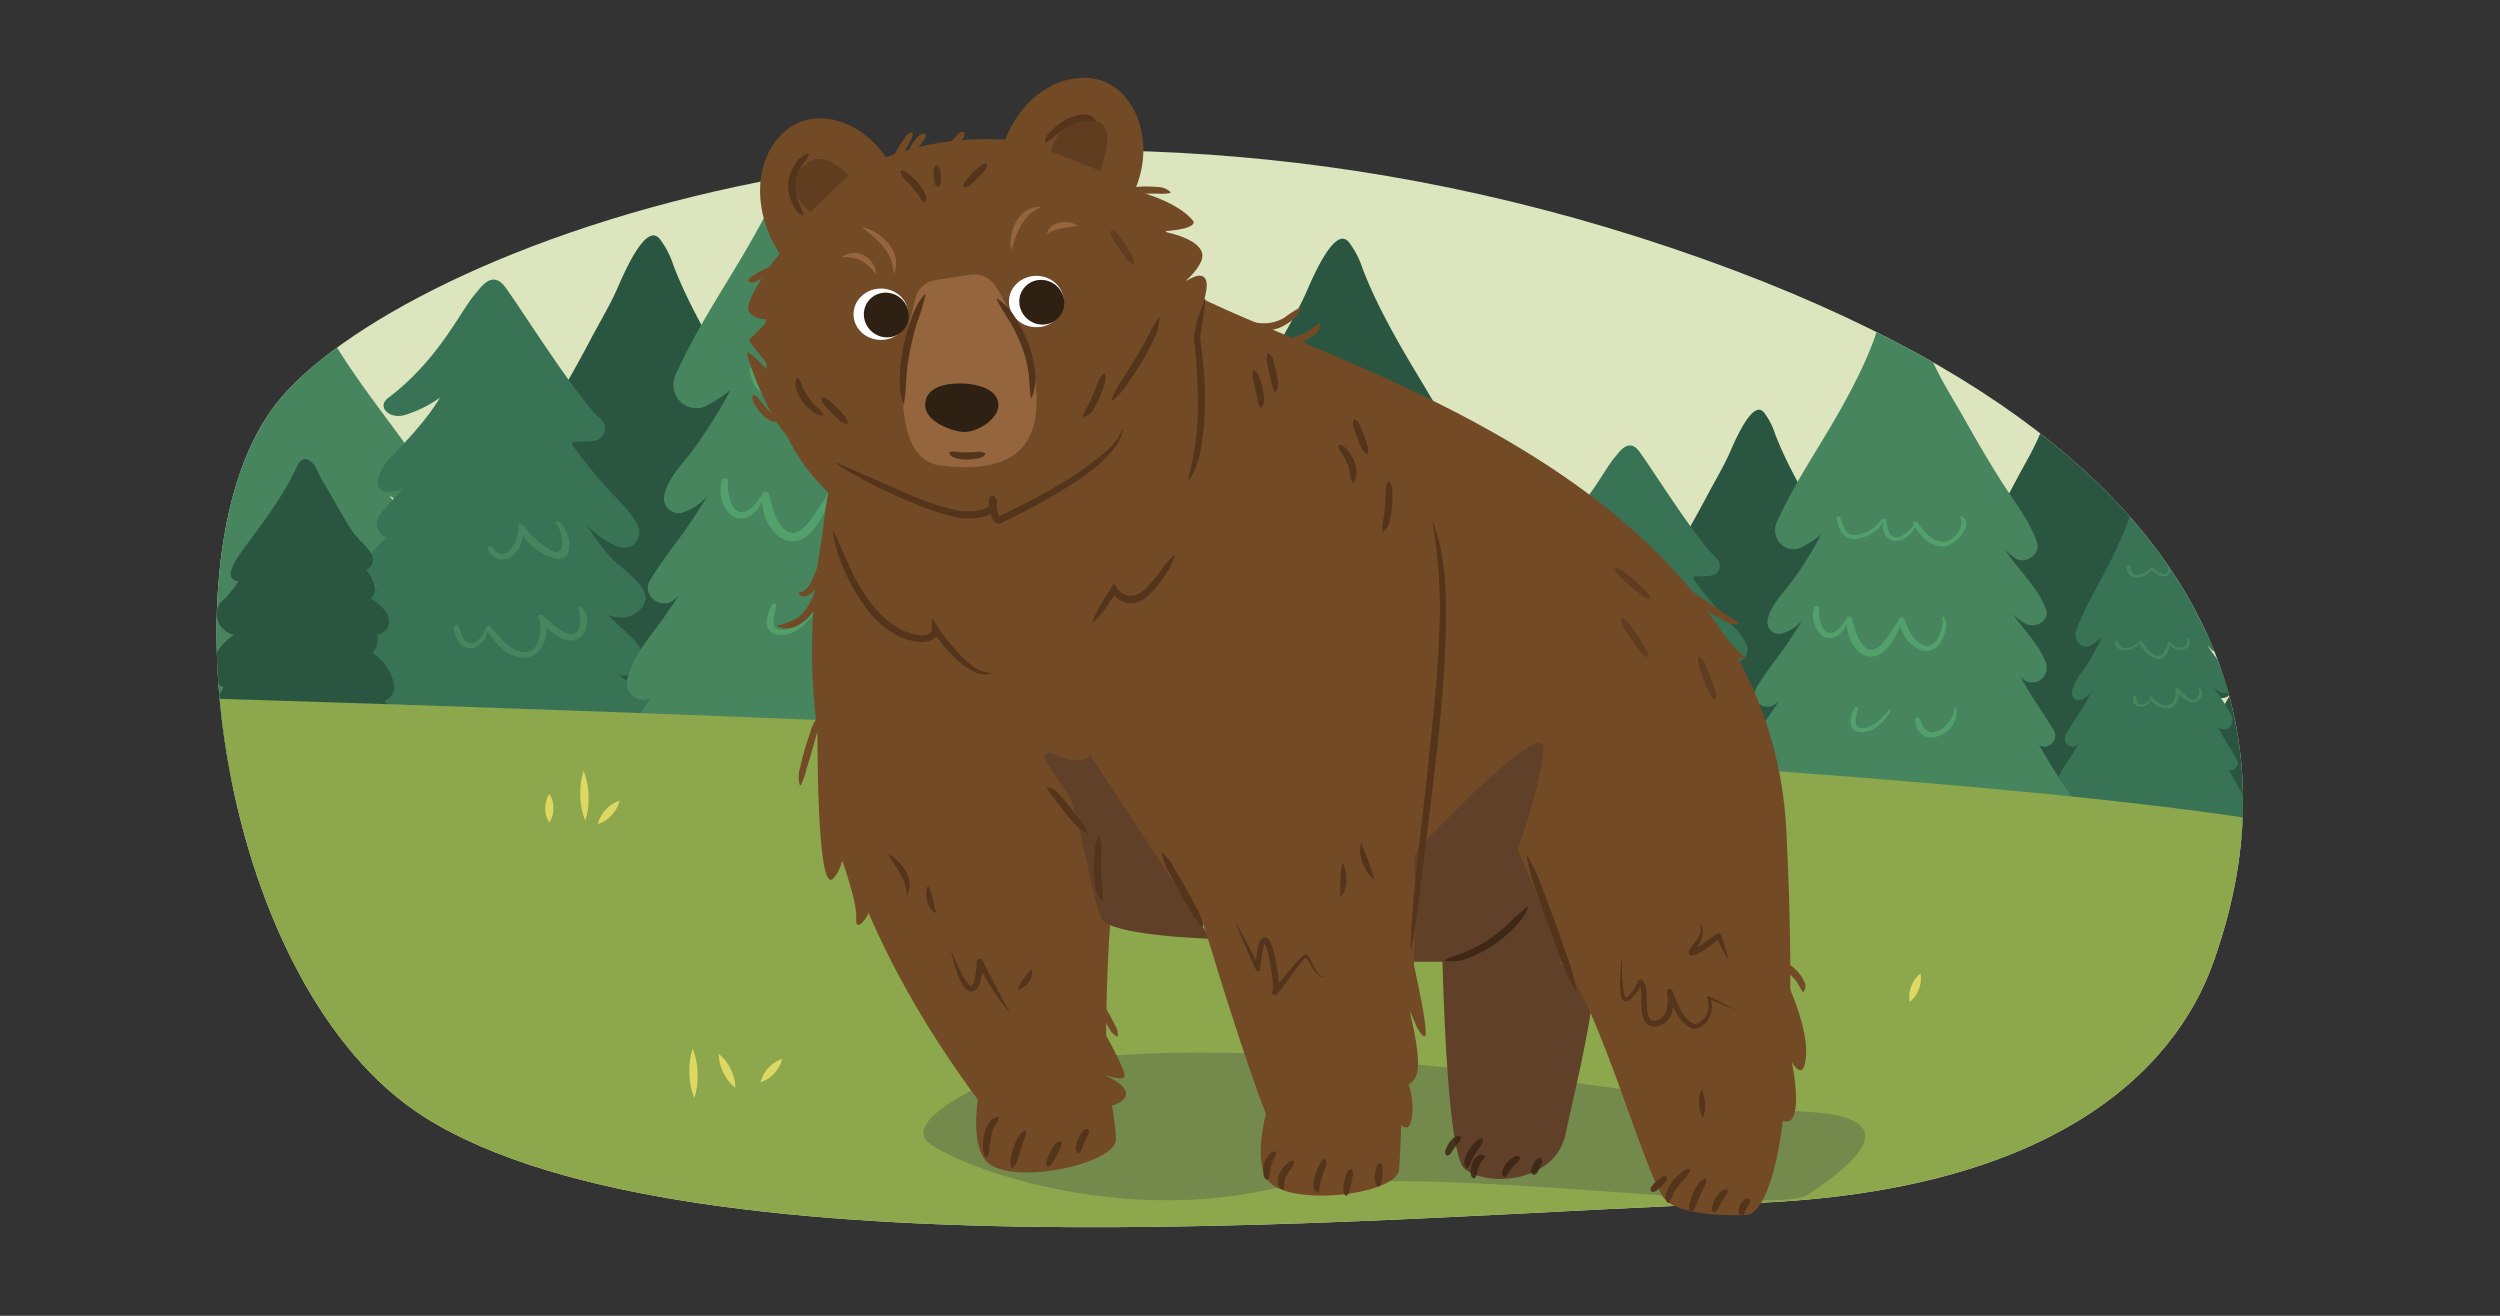 <svg id="bd966660-428a-415b-a0c9-3aacab1b1f41" data-name="Layer 1" xmlns="http://www.w3.org/2000/svg" xmlns:xlink="http://www.w3.org/1999/xlink" width="380" height="200" viewBox="0 0 380 200"><rect x="0" y="0" width="380" height="200" fill="#333333" stroke="none"/><defs><clipPath id="b9d2b13e-68aa-4e2b-87b6-db6ebb036c62"><path d="M64.591,169.845C33.43,150.216,23.908,84.13,42.086,61.229S149.275,2.34,254.012,37.673s88.02,92.351,82.564,108.181c-6.015,17.448-25.435,35.769-72.177,37.078S105.42,195.565,64.591,169.845Z" style="fill:none"/></clipPath><clipPath id="e2386854-89ce-4841-a4a2-3754671ae125"><path d="M220.407-278.04c-44.071-3.538-89.874-.036-125.966,10.646-32.659,9.667-59.708,26.707-75.252,46.6-20.044,25.66-23.526,60.885,4.139,82.451,18.036,14.059,43.028,20.368,67.587,24.457,69.16,11.513,200.4,32.435,261.662-22.165,32.794-29.228,25.462-68.719-2.715-96.556C318.438-263.649,268.036-274.216,220.407-278.04Z" style="fill:none"/></clipPath></defs><g style="clip-path:url(#b9d2b13e-68aa-4e2b-87b6-db6ebb036c62)"><rect x="24.011" y="7.575" width="342.697" height="194.986" style="fill:#dce5bd"/><path d="M75.468,114.1c-.147.363-.283.732-.411,1.105a11.236,11.236,0,0,1,1.728-.043c1.2.089,2.412.186,3.619.279l12.253.4c2.12.009,4.241.035,6.37.168.386.024,10.75,2.876,11.136,2.9l15.5-2a2.478,2.478,0,0,0,.191-2.882c-1.36-2.3-2.782-4.559-4.208-6.816h0a1.77,1.77,0,0,0,2.614-2.108c-.816-2.939-2.952-5.3-4.64-7.8q-.856-1.266-1.7-2.54c.189.182.379.362.574.535a1.723,1.723,0,0,0,2.672-2.163c-1.171-1.976-2.52-3.757-3.841-5.631-1.118-1.588-2.157-3.227-3.168-4.884a7.4,7.4,0,0,0,3.087,2.251,1.553,1.553,0,0,0,1.9-2.034c-.553-2.106-2.1-3.658-3.359-5.384a67.695,67.695,0,0,1-3.714-5.777c-.359-.613-.7-1.234-1.027-1.859a21.854,21.854,0,0,0,2.776,2.047,2.488,2.488,0,0,0,3.151-.327,2.877,2.877,0,0,0,.246-3.315c-2.5-5.429-5.841-10.465-8.813-15.638-1.5-2.608-2.931-5.256-4.215-7.976q-.987-2.094-1.82-4.248a13.4,13.4,0,0,0-2.082-4.039c-.691-.8-2.356-1.988-6.331,7.246-1.193,2.773-2.8,5.392-4.206,8.068-1.483,2.818-3.023,5.606-4.645,8.331-1.711,2.871-3.8,5.5-4.875,8.759-.589,1.791,1.826,3.633,3.25,2.624a12.1,12.1,0,0,0,1.362-1.137c-.1.153-.191.307-.289.458-1.721,2.631-4.194,4.811-5.228,7.884-.615,1.83,1.657,3.023,2.978,2.4a6.194,6.194,0,0,0,1.828-1.338c-1.485,2.161-3.4,4.038-4.391,6.538a2.461,2.461,0,0,0,.465,2.718,2.1,2.1,0,0,0,2.6.434c.174-.14.342-.284.507-.431-1.32,2.654-3,5-4.466,7.549-.751,1.307.972,3.15,2.211,2.291-.228.425-.458.848-.693,1.265-1.136,2.014-2.28,4.021-3.567,5.924-1.276,1.886-2.93,3.414-3.527,5.72A2.073,2.073,0,0,0,75.468,114.1Z" style="fill:#2a5641"/><path d="M134.747,106.621c-.137.337-.262.68-.381,1.027a10.385,10.385,0,0,1,1.6-.041c1.12.083,2.241.173,3.362.26l11.383.368c1.97.009,3.94.033,5.918.156.358.022,9.987,2.672,10.345,2.695l14.4-1.859a2.3,2.3,0,0,0,.177-2.678c-1.264-2.135-2.585-4.235-3.909-6.332h0a1.644,1.644,0,0,0,2.428-1.958c-.758-2.731-2.743-4.925-4.311-7.242q-.8-1.176-1.577-2.36c.175.169.352.337.533.5a1.6,1.6,0,0,0,2.482-2.009c-1.088-1.836-2.341-3.491-3.568-5.232-1.039-1.475-2-3-2.943-4.537a6.872,6.872,0,0,0,2.868,2.091,1.442,1.442,0,0,0,1.762-1.889c-.515-1.957-1.948-3.4-3.122-5a63.175,63.175,0,0,1-3.45-5.367c-.334-.569-.649-1.147-.954-1.727a20.286,20.286,0,0,0,2.579,1.9,2.309,2.309,0,0,0,2.927-.3A2.672,2.672,0,0,0,173.533,64c-2.318-5.043-5.426-9.722-8.188-14.528-1.393-2.423-2.723-4.883-3.915-7.41q-.918-1.946-1.691-3.946a12.438,12.438,0,0,0-1.934-3.752c-.643-.743-2.19-1.847-5.882,6.731-1.108,2.576-2.6,5.009-3.907,7.5-1.378,2.618-2.809,5.207-4.316,7.739-1.589,2.667-3.534,5.106-4.529,8.137-.547,1.664,1.7,3.376,3.019,2.438a11.175,11.175,0,0,0,1.266-1.056c-.09.142-.177.285-.269.425-1.6,2.445-3.9,4.469-4.856,7.324-.572,1.7,1.538,2.809,2.766,2.233a5.736,5.736,0,0,0,1.7-1.243c-1.379,2.008-3.162,3.751-4.079,6.074a2.283,2.283,0,0,0,.433,2.525,1.95,1.95,0,0,0,2.412.4c.162-.129.318-.264.471-.4-1.226,2.466-2.784,4.641-4.149,7.013-.7,1.214.9,2.926,2.054,2.129-.212.394-.426.787-.644,1.175-1.056,1.871-2.118,3.735-3.314,5.5-1.186,1.752-2.722,3.172-3.276,5.314A1.926,1.926,0,0,0,134.747,106.621Z" style="fill:#2a5641"/><path d="M22.511,115.665c-.143.336-.271.679-.392,1.025a14.354,14.354,0,0,1,1.9.021c1.329.127,2.66.263,3.99.394l13.482.814c2.33.085,4.661.186,7.007.387.425.037,11.964,3.092,12.39,3.13l16.92-1.324a2.04,2.04,0,0,0,.054-2.7c-1.618-2.211-3.3-4.388-4.99-6.562h0c1.679.909,3.354-.306,2.758-1.888-1.055-2.794-3.528-5.092-5.518-7.5q-1.008-1.222-2-2.45c.218.177.436.354.66.523,1.777,1.354,4.186-.07,2.818-1.937-1.392-1.9-2.97-3.625-4.522-5.435-1.314-1.533-2.544-3.112-3.744-4.707a9.23,9.23,0,0,0,3.513,2.228,1.454,1.454,0,0,0,1.974-1.844c-.722-2-2.5-3.516-3.981-5.185-1.585-1.786-3.013-3.667-4.392-5.567C60.007,76.5,59.6,75.9,59.206,75.3a27.334,27.334,0,0,0,3.16,2.025,3.02,3.02,0,0,0,3.444-.194c.893-.834.744-1.994.092-3.109C62.868,68.829,58.921,63.971,55.377,59c-1.788-2.507-3.5-5.048-5.06-7.653q-1.2-2-2.228-4.06a13.607,13.607,0,0,0-2.5-3.873c-.8-.777-2.7-1.955-6.565,6.586-1.162,2.564-2.783,4.97-4.186,7.436-1.477,2.6-3.019,5.163-4.654,7.668-1.725,2.638-3.882,5.031-4.884,8.061-.55,1.664,2.2,3.484,3.712,2.586a11.377,11.377,0,0,0,1.436-1.021c-.1.141-.193.282-.294.42-1.748,2.413-4.348,4.374-5.318,7.227-.577,1.7,1.983,2.9,3.4,2.368a6.067,6.067,0,0,0,1.935-1.193c-1.514,1.979-3.521,3.674-4.471,5.991a2.168,2.168,0,0,0,.658,2.573,2.683,2.683,0,0,0,2.875.5c.185-.125.361-.255.535-.387-1.307,2.449-3.023,4.591-4.5,6.939-.756,1.2,1.237,3,2.552,2.235-.228.39-.458.78-.693,1.164-1.14,1.853-2.288,3.7-3.6,5.443-1.3,1.727-3.035,3.1-3.566,5.252C19.646,114.531,21.156,115.764,22.511,115.665Z" style="fill:#47855e"/><path d="M100.249,112.987c1.635-.311,2.785-1.979,1.936-3.391-1.282-2.132-3.353-3.408-5.407-4.944q-1.305-.977-2.591-1.964c1.975.146,4.27-1.372,3.56-3.277-.776-2.079-2.746-3.371-4.359-4.962q-.49-.483-.97-.973a6.215,6.215,0,0,0,1.983.4c2.036.062,4.334-1.927,3.57-3.753-.94-2.251-3.434-3.586-5.142-5.42a32.97,32.97,0,0,1-3.7-4.96,13.182,13.182,0,0,0,4.968,3.416,2.329,2.329,0,0,0,2.93-3.053c-1-2.322-3.15-4.11-4.867-6.037-1.741-1.958-3.377-3.992-4.918-6.075-1.042-1.407.963-.51,3.488-1.072A1.92,1.92,0,0,0,91.52,63.9c-3.558-3.034-11.645-15.966-14.491-19.932-1.534-2.331-3-1.666-4.56.447C70.1,46.9,67.015,54.407,58.99,60.5c-1.739,1.319.1,3.162,2.378,2.631A18.737,18.737,0,0,0,66.939,60.4h0c-.342.291-1.341,2.815-7.464,9.011-2.329,2.358-3.682,6.831,1.861,4.855a33,33,0,0,0-3.653,4.088,2.221,2.221,0,0,0,1.185,3.374,10.837,10.837,0,0,0-3.681,4.728c-.469,1.509.77,2.531,2.276,2.453-1.878,1.307-3.915,2.731-4.5,4.67a2.374,2.374,0,0,0,1.968,3.042c-2.052,1.975-4.626,4.052-4.919,6.641a2.355,2.355,0,0,0,2.513,2.344c.038,0,.074-.012.111-.016a2.505,2.505,0,0,0,.269,1.4,17.8,17.8,0,0,0-.869,4.785,15.353,15.353,0,0,1-1.651,2.53c-2.288,2.8.316,6.235,3.811,6.423,6.614.354,13.3-.18,19.88.318,6.909.522,13.62,1.521,20.587.157a4.632,4.632,0,0,0,2.625-1.424c.027,0,.052,0,.078,0a7.378,7.378,0,0,0,4.822.949,2.286,2.286,0,0,0,1.889-1.987C104.15,116.45,102.331,114.59,100.249,112.987Z" style="fill:#387356"/><path d="M60.683,114.91c-.2-1.575-1.088-2.467-2.285-3.525l-.008-.007a1.938,1.938,0,0,0,1.649-2.418,6.788,6.788,0,0,0-1.65-2.371,2.458,2.458,0,0,0,1.546-2.3,7.37,7.37,0,0,0-3.348-5.045,2.847,2.847,0,0,0,.813-2.125,3.1,3.1,0,0,0-.1-.68,1.911,1.911,0,0,0,1.812-1.786c.114-1.312-.884-2.331-1.929-3.1-.266-.195-.559-.406-.869-.6A1.752,1.752,0,0,0,57,89.528a5,5,0,0,0-1.37-2.869,1.733,1.733,0,0,0,.849-2.428,8.08,8.08,0,0,0-1.7-2.012,5.366,5.366,0,0,0-.67-.779c-.126-.123-.244-.253-.36-.387-.3-.5-.644-.986-.939-1.477-.728-1.218-1.461-2.433-2.143-3.675-.589-1.071-1.228-2.112-1.843-3.171-.547-.943-.84-2.29-1.939-2.808-.008,0-.978-.66-1.674.856-4.441,9.669-13.276,16.7-9.044,17.568.25.051-1.564,2.283-2.237,2.868-1.416,1.061-1.17,3.305.024,4.427a3.331,3.331,0,0,0,1.553.829c-.125.1-.248.208-.368.31a8.826,8.826,0,0,0-3.041,4.291,2.806,2.806,0,0,0,1.892,3.356,2.883,2.883,0,0,0-.3.648c-.141.142-.279.286-.409.437a3.049,3.049,0,0,0,.023,4.457,3.094,3.094,0,0,0,.339.276c-.026.057-.056.111-.08.17a2.656,2.656,0,0,0,.521,2.517c-.273.192-.536.4-.79.618a3.034,3.034,0,0,0-.513,3.861,3.3,3.3,0,0,0,1.162,1.107q-.266.368-.495.733c5.929,0,11.851-.171,17.779-.148,2.357.009,4.852-.234,7.321-.256a4.253,4.253,0,0,0-.27-2.19,3.459,3.459,0,0,0,.51.009C59.734,116.616,60.809,115.919,60.683,114.91Z" style="fill:#2a5641"/><path d="M180.224,114.6c-.148.363-.283.732-.411,1.106a11.115,11.115,0,0,1,1.728-.044c1.205.089,2.412.186,3.619.279l12.253.4c2.12.009,4.241.035,6.37.168.386.024,10.75,2.876,11.136,2.9l15.5-2a2.479,2.479,0,0,0,.191-2.883c-1.36-2.3-2.782-4.559-4.208-6.816h0a1.77,1.77,0,0,0,2.614-2.108c-.816-2.939-2.952-5.3-4.641-7.8q-.855-1.266-1.7-2.54c.189.182.379.362.574.535a1.723,1.723,0,0,0,2.672-2.163c-1.171-1.976-2.52-3.757-3.841-5.631-1.118-1.588-2.157-3.227-3.168-4.884A7.4,7.4,0,0,0,222,85.372a1.553,1.553,0,0,0,1.9-2.034c-.553-2.106-2.1-3.658-3.36-5.384a68.028,68.028,0,0,1-3.714-5.777c-.358-.613-.7-1.234-1.026-1.859a21.854,21.854,0,0,0,2.776,2.047,2.488,2.488,0,0,0,3.151-.327,2.877,2.877,0,0,0,.246-3.315c-2.5-5.429-5.841-10.465-8.813-15.638-1.5-2.608-2.931-5.256-4.215-7.976q-.987-2.094-1.82-4.248a13.416,13.416,0,0,0-2.082-4.039c-.691-.8-2.357-1.988-6.331,7.246-1.193,2.773-2.8,5.392-4.206,8.068-1.483,2.818-3.023,5.606-4.645,8.331-1.711,2.871-3.8,5.5-4.876,8.759-.589,1.791,1.827,3.633,3.251,2.624a12,12,0,0,0,1.362-1.137c-.1.153-.191.307-.289.458-1.721,2.631-4.194,4.811-5.228,7.884-.615,1.83,1.656,3.023,2.978,2.4a6.194,6.194,0,0,0,1.828-1.338c-1.485,2.161-3.4,4.038-4.391,6.538a2.457,2.457,0,0,0,.465,2.718,2.1,2.1,0,0,0,2.6.434c.174-.14.342-.284.507-.431-1.32,2.654-3,5-4.466,7.55-.751,1.306.972,3.149,2.211,2.291-.228.424-.458.847-.693,1.264-1.136,2.014-2.28,4.021-3.567,5.924-1.277,1.886-2.931,3.414-3.527,5.72A2.073,2.073,0,0,0,180.224,114.6Z" style="fill:#2a5641"/><path d="M192.526,116.18c.125.3.241.607.352.915a8.01,8.01,0,0,0-1.31-.117c-.911.014-1.821.036-2.732.054l-9.27-.263c-1.6-.094-3.21-.173-4.82-.168l-.873.006-19.274-.546a2.176,2.176,0,0,1-.251-2.346c.945-1.8,1.938-3.561,2.934-5.323h0c-1.09.666-2.347-.507-2.059-1.833.509-2.344,2.04-4.156,3.226-6.1q.6-.984,1.192-1.977c-.137.138-.274.275-.415.406-1.124,1.045-2.9-.362-2.1-1.881.813-1.545,1.769-2.925,2.7-4.381.788-1.233,1.514-2.512,2.219-3.807a4.827,4.827,0,0,1-2.256,1.677c-.935.3-1.711-.761-1.513-1.738.342-1.682,1.453-2.866,2.346-4.2a48.209,48.209,0,0,0,2.6-4.506c.249-.48.483-.967.709-1.458A14.105,14.105,0,0,1,161.9,80.12a1.86,1.86,0,0,1-2.4-.415,2.529,2.529,0,0,1-.31-2.7c1.689-4.281,4.036-8.2,6.1-12.254,1.039-2.043,2.025-4.12,2.9-6.264q.671-1.65,1.221-3.357a9.853,9.853,0,0,1,1.427-3.174c.495-.614,1.713-1.5,5.066,6.174,1.007,2.3,2.321,4.505,3.487,6.741,1.228,2.355,2.5,4.687,3.83,6.973,1.4,2.409,3.086,4.636,4.019,7.331.512,1.481-1.25,2.859-2.365,1.973a10.793,10.793,0,0,1-1.075-.987c.079.129.157.258.237.385,1.4,2.215,3.356,4.1,4.253,6.639a1.508,1.508,0,0,1-2.167,1.806,5.563,5.563,0,0,1-1.435-1.171c1.206,1.822,2.73,3.434,3.57,5.508A2.011,2.011,0,0,1,188,95.51a1.457,1.457,0,0,1-1.95.227c-.137-.12-.27-.245-.4-.373,1.1,2.215,2.457,4.193,3.664,6.332.618,1.095-.619,2.507-1.589,1.752q.282.533.572,1.058c.935,1.686,1.876,3.367,2.923,4.972,1.037,1.588,2.346,2.906,2.884,4.8A1.46,1.46,0,0,1,192.526,116.18Z" style="fill:#387356"/><path d="M180.2,78.683c-.05-.082-.22-.045-.212.046.062.7.173,1.53-.827,1.812a2.656,2.656,0,0,1-2.4-.914.247.247,0,0,0-.367.064.081.081,0,0,0-.062.047,4.375,4.375,0,0,1-.912,2,1.4,1.4,0,0,1-1.914-.008,7.375,7.375,0,0,1-1.955-2.318.322.322,0,0,0-.532.061,5.115,5.115,0,0,1-2,1.09,1.6,1.6,0,0,1-2.131-1.016c-.111-.28-.579-.161-.527.118.425,2.274,3.534,1.45,4.721.092a5,5,0,0,0,2.93,2.87c1.744.538,2.642-1.438,2.543-2.605a2.859,2.859,0,0,0,2.845.861A1.455,1.455,0,0,0,180.2,78.683Z" style="fill:#47855e"/><path d="M182.343,88.059c-.1-.094-.254.026-.2.125a1.72,1.72,0,0,1-.468,2.01c-.435.422-1.023.143-1.434-.134a21.874,21.874,0,0,1-2.025-1.86.259.259,0,0,0-.163-.06h-.006a.075.075,0,0,0-.015,0,.088.088,0,0,0-.033,0c-.171.024-.321.177-.2.316l.073.084c-.164,1.015-.081,2.5-1.423,2.876-1.21.341-2.5-.988-3.175-1.607-.212-.193-.549.053-.419.265.038.062.08.126.125.189a2.229,2.229,0,0,1-1.657,1.058c-.867,0-1.013-.988-.942-1.5.035-.254-.419-.269-.512-.057a1.41,1.41,0,0,0,1.091,1.965,2.094,2.094,0,0,0,2.156-1.278,3.569,3.569,0,0,0,3.675,1.5,2.187,2.187,0,0,0,1.294-1.257,3.734,3.734,0,0,0,.368-1.456,3.925,3.925,0,0,0,2.52,1.669A1.733,1.733,0,0,0,182.343,88.059Z" style="fill:#47855e"/><path d="M176.43,64.061c-.08-.1-.246-.033-.224.077.1.527.626,2.5-.521,2.585-.768.058-1.646-.755-2.137-1.15a.281.281,0,0,0-.382.02.181.181,0,0,0-.106.037,4.741,4.741,0,0,1-2.2,1.244c-1.172.216-1.512-.772-1.589-1.514-.033-.328-.617-.337-.631,0a1.829,1.829,0,0,0,1.886,2.085,3.354,3.354,0,0,0,2.716-1.494c.631.6,1.766,1.5,2.8,1.156C177.254,66.7,176.99,64.757,176.43,64.061Z" style="fill:#47855e"/><path d="M160.188,119.034c.212.477.408.961.6,1.45a15.647,15.647,0,0,0-2.283-.211c-1.587.006-3.175.023-4.764.034l-16.156-.589c-2.8-.178-5.6-.334-8.4-.355q-.762-.006-1.524-.008l-33.594-1.226a3.164,3.164,0,0,1-.394-3.7c1.684-2.815,3.449-5.575,5.219-8.332h0a2.529,2.529,0,0,1-3.555-2.928c.933-3.683,3.636-6.51,5.742-9.546q1.068-1.541,2.116-3.094c-.241.215-.484.429-.731.633-1.979,1.624-5.056-.625-3.633-3,1.448-2.42,3.141-4.576,4.793-6.852,1.4-1.929,2.687-3.931,3.941-5.957a8.428,8.428,0,0,1-3.966,2.6,2.235,2.235,0,0,1-2.6-2.768c.628-2.643,2.589-4.488,4.171-6.58a74.509,74.509,0,0,0,4.619-7.05c.444-.752.862-1.515,1.264-2.285a24.565,24.565,0,0,1-3.565,2.368,3.484,3.484,0,0,1-4.175-.7,3.68,3.68,0,0,1-.488-4.259c3.028-6.713,7.2-12.85,10.866-19.195,1.851-3.2,3.611-6.454,5.171-9.815q1.2-2.588,2.194-5.265a14.824,14.824,0,0,1,2.548-4.975c.874-.959,3.015-2.329,8.714,9.825,1.712,3.65,3.959,7.141,5.95,10.687,2.1,3.733,4.268,7.433,6.543,11.06,2.4,3.822,5.291,7.364,6.867,11.628.865,2.342-2.234,4.481-4.162,3.063a18.188,18.188,0,0,1-1.855-1.575c.136.2.268.41.406.611,2.4,3.517,5.773,6.523,7.288,10.542.9,2.393-2.038,3.717-3.813,2.806a9.541,9.541,0,0,1-2.48-1.873c2.068,2.893,4.693,5.462,6.12,8.746a2.934,2.934,0,0,1-.481,3.432,2.741,2.741,0,0,1-3.407.322c-.236-.194-.465-.393-.691-.6,1.873,3.51,4.2,6.653,6.267,10.047,1.057,1.737-1.128,3.937-2.8,2.73.322.562.647,1.123.978,1.678,1.6,2.674,3.206,5.34,5,7.889,1.777,2.523,4.035,4.624,4.936,7.625A2.392,2.392,0,0,1,160.188,119.034Z" style="fill:#47855e"/><path d="M137.552,55.886c-.175-.1-.411.055-.322.215.9,1.616-1.1,4.589-3.334,4.573-2.1-.014-3.792-2.376-4.7-3.658-.28-.395-1.025-.136-.8.3.034.067.071.136.11.206-.714.856-2.75,3.129-4.137,1.989-.854-.7-.914-2.094-1.078-3.017-.062-.353-.595-.3-.711-.024a.222.222,0,0,0-.3.074,6.283,6.283,0,0,1-5.12,2.857c-1.687-.022-2.2-2.309-2.515-3.292-.114-.351-.766-.281-.693.091.3,1.541.79,3.73,3.113,3.91,1.981.153,4.914-1.478,5.5-3.12.057,1.186.274,2.886,1.7,3.375,1.922.661,3.78-1.052,4.485-2.424,1.126,1.8,3.432,4.2,6.053,3.477C136.69,60.9,139.862,57.264,137.552,55.886Z" style="fill:#52a06c"/><path d="M134.146,74.844c-.087-.115-.361-.082-.307.076.445,1.325-.826,5.954-3.309,5.246-2.067-.589-3.268-3.264-3.726-4.827-.189-.644-1.359-.5-1.252.165.008.05.022.1.032.157a.352.352,0,0,0-.05.036c-1.148,1.131-3.641,7.02-6.212,4.829-1.553-1.323-1.985-3.679-2.429-5.405-.124-.48-1.081-.512-1.1.022,0,.133-.006.271,0,.411a.209.209,0,0,0-.308.053c-.773,1.472-2.937,3.46-4.157,1.216a7.315,7.315,0,0,1-.669-3.7c.027-.507-.827-.574-.948-.085-.4,1.628-.169,3.925,1.323,5.175,1.959,1.642,4.412-.454,4.778-2.177.139,2.149,1.044,4.9,3.31,5.932,3.441,1.571,5.793-3.028,6.73-5.36.723,2.05,2.557,4.576,5.14,4.606a3.2,3.2,0,0,0,2.758-2.046C134.4,77.944,135.08,76.065,134.146,74.844Z" style="fill:#52a06c"/><path d="M136.422,91.982c-.034-.12-.274-.131-.28.006a5.165,5.165,0,0,1-2.823,4.123c-2.247,1.272-3.183-.554-3.667-2.093-.112-.358-.808-.4-.841.017a3.049,3.049,0,0,0,4.322,3.2C135.467,96.406,137,93.992,136.422,91.982Z" style="fill:#52a06c"/><path d="M123.753,92.368c-1.044,1.277-3.208,3.773-5.446,3.318-1.362-.277-.476-2.883-.317-3.612.072-.329-.514-.414-.666-.133-.593,1.1-1.561,3.817.456,4.423,2.82.847,5.387-2.078,6.393-3.81C124.291,92.35,123.9,92.183,123.753,92.368Z" style="fill:#52a06c"/><path d="M88.192,92.247a.211.211,0,0,0-.313.256c.532,1.026.614,4.7-1.769,3.754a13.84,13.84,0,0,1-3.56-2.7c-.353-.3-1.033.106-.719.453.08.089.168.187.259.29.278,1.79-.17,5.353-2.9,4.765-1.921-.414-3.514-2.545-4.6-3.779-.261-.3-.764-.118-.743.185a.1.1,0,0,0-.028.054c-.133.739-1.451,2.688-2.636,2.173-.854-.371-1.216-1.749-1.477-2.441-.153-.408-.849-.234-.766.172.22,1.078.7,2.893,2.317,3.1,1.582.2,2.657-1.4,2.85-2.574,1.1,1.692,3.292,4.3,5.846,4,2.148-.251,3.349-2.726,3.078-4.639,1.127,1.135,2.631,2.311,4.157,2C89.365,96.862,89.99,93.24,88.192,92.247Z" style="fill:#47855e"/><path d="M84.875,79.3c-.2-.112-.469.111-.333.272.938,1.112,1.951,5.663-1.061,3.933a14.774,14.774,0,0,1-3.957-3.659c-.242-.311-.91-.115-.752.259.019.046.044.093.065.14a6.189,6.189,0,0,1-1.048,3.03,2.18,2.18,0,0,1-1.285.951c-.692.142-1.37-.7-1.721-1.06-.235-.238-.763.018-.633.3a2.381,2.381,0,0,0,3.924.891A4.92,4.92,0,0,0,79.513,81.4a8.5,8.5,0,0,0,4.752,3.482C87.788,85.579,86.581,80.275,84.875,79.3Z" style="fill:#47855e"/><path d="M248.106,125.492q-.178.438-.332.892a8.9,8.9,0,0,1,1.4-.035c.973.071,1.947.15,2.92.225l9.89.32c1.711.007,3.423.029,5.142.136.311.019,8.676,2.321,8.987,2.341l12.511-1.615a2,2,0,0,0,.154-2.327c-1.1-1.855-2.245-3.679-3.4-5.5h0a1.429,1.429,0,0,0,2.11-1.7c-.659-2.373-2.383-4.279-3.745-6.292q-.692-1.022-1.37-2.05c.152.147.305.292.463.432a1.39,1.39,0,0,0,2.156-1.746c-.945-1.595-2.034-3.033-3.1-4.545-.9-1.282-1.742-2.605-2.558-3.942a5.975,5.975,0,0,0,2.492,1.817,1.253,1.253,0,0,0,1.531-1.641c-.447-1.7-1.692-2.953-2.712-4.346a54.68,54.68,0,0,1-3-4.663c-.289-.494-.564-1-.829-1.5A17.689,17.689,0,0,0,279.06,91.4a2.009,2.009,0,0,0,2.543-.264,2.321,2.321,0,0,0,.2-2.676c-2.014-4.381-4.714-8.446-7.113-12.622-1.211-2.105-2.366-4.241-3.4-6.437q-.8-1.69-1.469-3.428a10.806,10.806,0,0,0-1.68-3.26c-.558-.645-1.9-1.6-5.11,5.848-.963,2.238-2.258,4.352-3.4,6.512-1.2,2.274-2.44,4.524-3.749,6.724-1.381,2.317-3.07,4.435-3.935,7.069-.476,1.446,1.474,2.933,2.623,2.118a9.712,9.712,0,0,0,1.1-.918c-.078.124-.154.248-.234.37-1.388,2.124-3.385,3.883-4.219,6.363-.5,1.477,1.337,2.441,2.4,1.94a5.011,5.011,0,0,0,1.475-1.08c-1.2,1.744-2.747,3.259-3.544,5.277a1.986,1.986,0,0,0,.375,2.194,1.7,1.7,0,0,0,2.1.35c.141-.113.276-.229.41-.348-1.066,2.142-2.419,4.032-3.6,6.093-.607,1.054.785,2.542,1.785,1.849-.185.343-.37.684-.56,1.021-.917,1.626-1.84,3.245-2.879,4.781s-2.365,2.756-2.846,4.617A1.673,1.673,0,0,0,248.106,125.492Z" style="fill:#2a5641"/><path d="M295.951,119.452c-.111.272-.212.548-.308.828a8.475,8.475,0,0,1,1.3-.032c.9.066,1.809.14,2.714.209l9.187.3c1.59.007,3.18.026,4.777.126.289.018,8.061,2.156,8.35,2.175l11.623-1.5a1.859,1.859,0,0,0,.143-2.161c-1.02-1.724-2.086-3.419-3.156-5.111h0a1.328,1.328,0,0,0,1.96-1.581c-.612-2.2-2.214-3.975-3.48-5.845q-.642-.95-1.273-1.9c.142.136.285.271.431.4a1.292,1.292,0,0,0,2-1.622c-.878-1.482-1.889-2.817-2.879-4.223-.839-1.19-1.618-2.419-2.376-3.661a5.542,5.542,0,0,0,2.314,1.687,1.164,1.164,0,0,0,1.423-1.524c-.415-1.58-1.572-2.744-2.52-4.038a51.106,51.106,0,0,1-2.785-4.331c-.269-.46-.523-.926-.77-1.395a16.461,16.461,0,0,0,2.082,1.536,1.866,1.866,0,0,0,2.363-.246,2.16,2.16,0,0,0,.185-2.486c-1.872-4.07-4.38-7.846-6.609-11.725-1.125-1.956-2.2-3.941-3.16-5.981q-.741-1.569-1.365-3.185a10.057,10.057,0,0,0-1.561-3.028c-.519-.6-1.767-1.491-4.747,5.432-.9,2.08-2.1,4.044-3.154,6.05-1.112,2.114-2.267,4.2-3.483,6.247-1.283,2.153-2.852,4.121-3.656,6.568-.441,1.343,1.37,2.724,2.437,1.967a9.1,9.1,0,0,0,1.022-.852c-.073.114-.143.23-.217.343-1.29,1.973-3.145,3.607-3.92,5.912-.461,1.372,1.242,2.267,2.233,1.8a4.645,4.645,0,0,0,1.371-1c-1.114,1.62-2.553,3.027-3.293,4.9a1.845,1.845,0,0,0,.349,2.038,1.576,1.576,0,0,0,1.947.325c.131-.105.257-.213.381-.323-.99,1.99-2.248,3.746-3.349,5.661-.564.979.729,2.361,1.658,1.718-.172.318-.344.635-.52.948-.852,1.51-1.709,3.015-2.675,4.442s-2.2,2.56-2.644,4.289A1.555,1.555,0,0,0,295.951,119.452Z" style="fill:#2a5641"/><path d="M205.363,126.752c-.115.271-.219.547-.315.827a11.567,11.567,0,0,1,1.529.017c1.073.1,2.147.212,3.221.317l10.881.658c1.88.068,3.762.15,5.656.312.343.03,9.656,2.5,10,2.526l13.656-1.068a1.648,1.648,0,0,0,.044-2.183c-1.306-1.784-2.665-3.541-4.028-5.3h0c1.355.733,2.707-.247,2.226-1.524-.852-2.255-2.848-4.11-4.453-6.052q-.815-.986-1.616-1.977c.175.143.352.285.532.422,1.434,1.093,3.379-.057,2.275-1.564-1.124-1.534-2.4-2.925-3.65-4.386-1.061-1.238-2.053-2.512-3.022-3.8a7.455,7.455,0,0,0,2.835,1.8,1.173,1.173,0,0,0,1.593-1.488c-.582-1.616-2.018-2.839-3.213-4.185-1.279-1.442-2.431-2.96-3.544-4.493-.345-.476-.673-.957-.992-1.442a21.985,21.985,0,0,0,2.551,1.635,2.437,2.437,0,0,0,2.78-.157,1.908,1.908,0,0,0,.074-2.509c-2.449-4.193-5.634-8.113-8.5-12.126-1.443-2.024-2.827-4.075-4.084-6.177q-.966-1.618-1.8-3.277a10.989,10.989,0,0,0-2.022-3.127c-.648-.626-2.176-1.577-5.3,5.316-.937,2.07-2.246,4.012-3.378,6-1.193,2.1-2.437,4.167-3.757,6.189-1.392,2.13-3.133,4.061-3.941,6.507-.445,1.342,1.777,2.811,3,2.086a9.2,9.2,0,0,0,1.158-.823c-.079.113-.156.227-.237.339-1.41,1.947-3.509,3.53-4.292,5.832-.466,1.371,1.6,2.344,2.745,1.911a4.9,4.9,0,0,0,1.563-.962c-1.223,1.6-2.843,2.965-3.609,4.835a1.749,1.749,0,0,0,.531,2.077,2.166,2.166,0,0,0,2.321.4c.149-.1.291-.2.431-.312-1.055,1.976-2.44,3.7-3.631,5.6-.61.969,1,2.419,2.06,1.8-.184.315-.37.63-.56.94-.92,1.5-1.846,2.985-2.905,4.393s-2.45,2.506-2.878,4.239C203.052,125.836,204.27,126.831,205.363,126.752Z" style="fill:#47855e"/><path d="M268.107,124.59a1.924,1.924,0,0,0,1.562-2.737c-1.034-1.721-2.706-2.751-4.364-3.991q-1.053-.787-2.091-1.585c1.594.118,3.447-1.107,2.874-2.644-.627-1.678-2.217-2.721-3.519-4-.264-.261-.524-.523-.783-.786a5,5,0,0,0,1.6.326c1.643.051,3.5-1.555,2.882-3.029-.76-1.816-2.772-2.894-4.151-4.374a26.706,26.706,0,0,1-2.99-4,10.641,10.641,0,0,0,4.011,2.756,1.879,1.879,0,0,0,2.364-2.464c-.81-1.874-2.543-3.317-3.928-4.872-1.406-1.58-2.726-3.222-3.97-4.9-.84-1.136.778-.412,2.816-.865a1.551,1.551,0,0,0,.641-2.444c-2.872-2.449-9.4-12.886-11.7-16.087-1.238-1.881-2.425-1.344-3.681.36-1.911,2.008-4.4,8.066-10.879,12.985-1.4,1.065.081,2.552,1.919,2.124a15.116,15.116,0,0,0,4.5-2.21h0a39.023,39.023,0,0,1-6.025,7.272c-1.879,1.9-2.971,5.514,1.5,3.919a26.8,26.8,0,0,0-2.948,3.3,1.793,1.793,0,0,0,.957,2.723,8.749,8.749,0,0,0-2.971,3.816c-.379,1.218.621,2.043,1.836,1.981-1.515,1.054-3.16,2.2-3.636,3.768a1.917,1.917,0,0,0,1.589,2.456c-1.656,1.594-3.734,3.27-3.97,5.36a1.9,1.9,0,0,0,2.028,1.892c.031,0,.06-.01.089-.013a2.032,2.032,0,0,0,.218,1.127,14.349,14.349,0,0,0-.7,3.862,12.468,12.468,0,0,1-1.332,2.042c-1.847,2.257.255,5.032,3.075,5.183,5.339.287,10.732-.144,16.046.257,5.576.421,10.993,1.228,16.616.127a3.744,3.744,0,0,0,2.119-1.149c.021,0,.042,0,.062,0a5.955,5.955,0,0,0,3.893.766,1.845,1.845,0,0,0,1.525-1.6C271.255,127.385,269.788,125.884,268.107,124.59Z" style="fill:#387356"/><path d="M236.172,126.142a4.4,4.4,0,0,0-1.843-2.845l-.007-.006a1.565,1.565,0,0,0,1.331-1.952,5.473,5.473,0,0,0-1.332-1.913,1.984,1.984,0,0,0,1.248-1.858,5.95,5.95,0,0,0-2.7-4.072,2.3,2.3,0,0,0,.656-1.715,2.466,2.466,0,0,0-.082-.548,1.544,1.544,0,0,0,1.462-1.442,3.014,3.014,0,0,0-1.557-2.5c-.215-.158-.451-.328-.7-.486a1.415,1.415,0,0,0,.556-1.146,4.041,4.041,0,0,0-1.106-2.316,1.4,1.4,0,0,0,.685-1.96,6.546,6.546,0,0,0-1.371-1.624,4.33,4.33,0,0,0-.541-.628c-.1-.1-.2-.2-.29-.313-.244-.4-.52-.8-.758-1.191-.588-.984-1.179-1.964-1.73-2.966-.475-.865-.991-1.7-1.487-2.56-.442-.761-.678-1.848-1.565-2.267-.007,0-.79-.532-1.351.692-3.585,7.8-10.716,13.483-7.3,14.179.2.041-1.262,1.843-1.806,2.315a2.416,2.416,0,0,0,.02,3.573,2.688,2.688,0,0,0,1.253.669c-.1.084-.2.168-.3.25a7.128,7.128,0,0,0-2.454,3.464,2.265,2.265,0,0,0,1.527,2.708,2.321,2.321,0,0,0-.239.523c-.113.114-.225.231-.33.352a2.461,2.461,0,0,0,.019,3.6,2.436,2.436,0,0,0,.273.223c-.021.046-.045.089-.065.137a2.145,2.145,0,0,0,.421,2.032,7.808,7.808,0,0,0-.637.5,2.448,2.448,0,0,0-.415,3.115,2.654,2.654,0,0,0,.938.894q-.215.3-.4.592c4.785,0,9.565-.138,14.349-.12,1.9.008,3.916-.189,5.909-.206a3.431,3.431,0,0,0-.217-1.768,2.95,2.95,0,0,0,.411.008C235.407,127.519,236.274,126.956,236.172,126.142Z" style="fill:#2a5641"/><path d="M332.655,125.891q-.177.439-.331.892a9.017,9.017,0,0,1,1.394-.035c.973.072,1.947.151,2.921.226l9.89.32c1.711.007,3.423.028,5.142.135.311.02,8.676,2.322,8.987,2.342l12.511-1.616a2,2,0,0,0,.154-2.326c-1.1-1.856-2.245-3.68-3.4-5.5h0a1.429,1.429,0,0,0,2.11-1.7c-.659-2.372-2.383-4.279-3.745-6.292q-.692-1.021-1.371-2.049c.153.146.306.292.464.431a1.39,1.39,0,0,0,2.156-1.745c-.945-1.6-2.034-3.033-3.1-4.546-.9-1.281-1.742-2.6-2.558-3.941a5.964,5.964,0,0,0,2.492,1.816,1.252,1.252,0,0,0,1.53-1.641c-.446-1.7-1.692-2.953-2.711-4.346a54.663,54.663,0,0,1-3-4.662c-.29-.5-.564-1-.829-1.5A17.61,17.61,0,0,0,363.61,91.8a2.006,2.006,0,0,0,2.543-.264,2.32,2.32,0,0,0,.2-2.675c-2.014-4.382-4.714-8.447-7.114-12.622-1.21-2.105-2.365-4.242-3.4-6.437q-.8-1.691-1.469-3.429a10.83,10.83,0,0,0-1.68-3.26c-.559-.644-1.9-1.6-5.11,5.848-.963,2.238-2.258,4.353-3.395,6.512-1.2,2.275-2.44,4.525-3.749,6.724-1.381,2.318-3.07,4.436-3.935,7.07-.476,1.446,1.474,2.932,2.623,2.118a9.712,9.712,0,0,0,1.1-.918c-.079.123-.154.248-.234.369-1.388,2.124-3.385,3.883-4.219,6.364-.5,1.477,1.337,2.44,2.4,1.94a5.02,5.02,0,0,0,1.476-1.08c-1.2,1.744-2.748,3.258-3.544,5.277a1.983,1.983,0,0,0,.375,2.193,1.694,1.694,0,0,0,2.1.35c.141-.112.276-.229.409-.348-1.065,2.143-2.418,4.033-3.6,6.094-.607,1.054.784,2.542,1.784,1.849q-.276.515-.559,1.021c-.917,1.625-1.84,3.245-2.879,4.781s-2.365,2.756-2.846,4.616A1.672,1.672,0,0,0,332.655,125.891Z" style="fill:#2a5641"/><path d="M342.585,127.167c.1.242.194.49.284.739a6.513,6.513,0,0,0-1.058-.095c-.735.011-1.469.029-2.2.043l-7.481-.212c-1.3-.075-2.592-.139-3.89-.135l-.705,0-15.557-.441a1.756,1.756,0,0,1-.2-1.893c.763-1.451,1.564-2.875,2.368-4.3h0c-.88.538-1.894-.409-1.662-1.48.411-1.892,1.646-3.354,2.6-4.921q.486-.8.962-1.6c-.11.112-.221.222-.335.328-.907.843-2.343-.292-1.7-1.518.656-1.248,1.428-2.361,2.179-3.536.636-1,1.222-2.028,1.791-3.073a3.9,3.9,0,0,1-1.821,1.354c-.755.241-1.381-.614-1.22-1.4a9.711,9.711,0,0,1,1.893-3.393,38.762,38.762,0,0,0,2.1-3.636c.2-.387.39-.78.572-1.177a11.353,11.353,0,0,1-1.636,1.232,1.5,1.5,0,0,1-1.937-.335,2.04,2.04,0,0,1-.25-2.178c1.364-3.455,3.258-6.621,4.921-9.891.839-1.648,1.635-3.325,2.337-5.055q.542-1.332.986-2.709a7.944,7.944,0,0,1,1.152-2.562c.4-.5,1.382-1.21,4.088,4.983.814,1.861,1.874,3.636,2.815,5.441.991,1.9,2.017,3.783,3.091,5.628a34.316,34.316,0,0,1,3.244,5.917c.413,1.195-1.009,2.307-1.909,1.592a8.711,8.711,0,0,1-.868-.8c.064.1.127.208.192.31,1.13,1.788,2.708,3.309,3.432,5.358a1.218,1.218,0,0,1-1.748,1.459,4.5,4.5,0,0,1-1.159-.946,26.208,26.208,0,0,1,2.882,4.446,1.625,1.625,0,0,1-.2,1.76,1.178,1.178,0,0,1-1.575.184q-.165-.147-.323-.3c.886,1.788,1.982,3.384,2.957,5.111.5.884-.5,2.023-1.283,1.414.153.286.306.572.462.854.755,1.361,1.515,2.717,2.359,4.012s1.894,2.346,2.328,3.878A1.178,1.178,0,0,1,342.585,127.167Z" style="fill:#387356"/><path d="M332.633,96.9c-.04-.065-.177-.035-.171.038.05.569.14,1.235-.667,1.462a2.143,2.143,0,0,1-1.94-.738.2.2,0,0,0-.3.052.065.065,0,0,0-.05.038,3.54,3.54,0,0,1-.737,1.619,1.127,1.127,0,0,1-1.544-.007A5.957,5.957,0,0,1,325.65,97.5a.259.259,0,0,0-.429.049,4.148,4.148,0,0,1-1.612.88,1.29,1.29,0,0,1-1.72-.82c-.09-.226-.467-.13-.425.1.342,1.834,2.852,1.17,3.81.073a4.037,4.037,0,0,0,2.364,2.317c1.408.434,2.133-1.16,2.054-2.1a2.3,2.3,0,0,0,2.3.7A1.174,1.174,0,0,0,332.633,96.9Z" style="fill:#47855e"/><path d="M334.366,104.47c-.081-.076-.2.021-.16.1a1.386,1.386,0,0,1-.378,1.622c-.35.341-.825.116-1.157-.107a17.857,17.857,0,0,1-1.635-1.5.2.2,0,0,0-.131-.048h-.017a.117.117,0,0,0-.027.005c-.138.019-.259.143-.159.255l.058.067c-.131.82-.065,2.017-1.148,2.322-.976.275-2.015-.8-2.562-1.3-.172-.156-.443.042-.339.213.031.051.065.1.1.153a1.8,1.8,0,0,1-1.337.854c-.7,0-.818-.8-.76-1.214.028-.2-.339-.217-.414-.046a1.139,1.139,0,0,0,.881,1.586,1.69,1.69,0,0,0,1.74-1.032,2.88,2.88,0,0,0,2.966,1.21,1.767,1.767,0,0,0,1.045-1.015,3.016,3.016,0,0,0,.3-1.175,3.174,3.174,0,0,0,2.034,1.347A1.4,1.4,0,0,0,334.366,104.47Z" style="fill:#47855e"/><path d="M329.594,85.1c-.065-.08-.2-.027-.182.062.083.426.506,2.018-.42,2.087-.62.046-1.328-.61-1.725-.928a.226.226,0,0,0-.308.016.143.143,0,0,0-.085.029,3.813,3.813,0,0,1-1.775,1c-.946.175-1.221-.622-1.282-1.221-.028-.266-.5-.272-.51,0a1.476,1.476,0,0,0,1.522,1.682,2.7,2.7,0,0,0,2.192-1.206c.51.481,1.426,1.21,2.258.933C330.259,87.233,330.046,85.663,329.594,85.1Z" style="fill:#47855e"/><path d="M316.484,129.471c.171.384.33.775.481,1.169a12.632,12.632,0,0,0-1.842-.17c-1.281,0-2.563.019-3.845.028l-13.04-.476c-2.258-.143-4.517-.269-6.781-.286-.409,0-.82,0-1.229-.006l-27.115-.99a2.555,2.555,0,0,1-.318-2.986c1.359-2.272,2.784-4.5,4.213-6.725h0a2.04,2.04,0,0,1-2.868-2.362c.752-2.973,2.934-5.255,4.634-7.7q.863-1.244,1.708-2.5c-.195.174-.391.347-.59.511a1.933,1.933,0,0,1-2.933-2.424c1.169-1.954,2.536-3.693,3.869-5.531,1.128-1.556,2.169-3.172,3.181-4.808a6.8,6.8,0,0,1-3.2,2.1,1.8,1.8,0,0,1-2.1-2.234c.507-2.133,2.09-3.622,3.366-5.311a59.86,59.86,0,0,0,3.728-5.69c.359-.607.7-1.222,1.02-1.844a19.762,19.762,0,0,1-2.877,1.911,2.814,2.814,0,0,1-3.37-.564,2.972,2.972,0,0,1-.394-3.438c2.444-5.418,5.809-10.371,8.771-15.492,1.494-2.582,2.914-5.209,4.173-7.922q.967-2.088,1.771-4.25a11.969,11.969,0,0,1,2.057-4.015c.7-.774,2.433-1.879,7.033,7.93,1.382,2.946,3.195,5.763,4.8,8.626,1.692,3.013,3.445,6,5.281,8.926,1.936,3.085,4.271,5.944,5.542,9.385.7,1.891-1.8,3.617-3.359,2.473a14.836,14.836,0,0,1-1.5-1.271c.11.164.216.33.328.493,1.937,2.838,4.659,5.264,5.882,8.508.729,1.932-1.645,3-3.077,2.265a7.7,7.7,0,0,1-2-1.512c1.669,2.335,3.788,4.409,4.939,7.059a2.366,2.366,0,0,1-.388,2.77,2.21,2.21,0,0,1-2.749.26c-.191-.156-.376-.317-.558-.481,1.512,2.833,3.392,5.37,5.058,8.109.853,1.4-.91,3.178-2.264,2.2.26.453.522.906.789,1.354,1.289,2.158,2.588,4.31,4.036,6.367,1.434,2.036,3.257,3.732,3.984,6.154A1.932,1.932,0,0,1,316.484,129.471Z" style="fill:#47855e"/><path d="M298.214,78.5c-.14-.084-.331.045-.259.173.729,1.3-.887,3.7-2.691,3.692-1.692-.012-3.061-1.918-3.8-2.953-.226-.319-.827-.11-.646.241.028.054.058.11.089.167-.576.691-2.22,2.525-3.34,1.605-.688-.566-.737-1.69-.869-2.435-.051-.285-.481-.243-.574-.019a.179.179,0,0,0-.239.059,5.072,5.072,0,0,1-4.133,2.306c-1.361-.018-1.772-1.863-2.03-2.657-.092-.283-.618-.227-.559.074.244,1.244.638,3.01,2.513,3.155,1.6.124,3.966-1.192,4.442-2.518.046.957.221,2.33,1.368,2.724,1.552.534,3.051-.849,3.62-1.956.909,1.455,2.77,3.392,4.886,2.806C297.519,82.545,300.079,79.615,298.214,78.5Z" style="fill:#52a06c"/><path d="M295.466,93.8c-.07-.092-.292-.066-.249.061.36,1.07-.666,4.806-2.67,4.235-1.668-.476-2.638-2.635-3.008-3.9-.152-.52-1.1-.407-1.01.133.007.04.018.085.026.127a.219.219,0,0,0-.041.029c-.926.913-2.938,5.665-5.013,3.9-1.254-1.068-1.6-2.969-1.961-4.363-.1-.387-.872-.412-.888.019,0,.107,0,.218,0,.332a.168.168,0,0,0-.249.042c-.624,1.188-2.371,2.793-3.355.982a5.908,5.908,0,0,1-.54-2.985c.022-.409-.668-.463-.765-.068a4.27,4.27,0,0,0,1.067,4.177c1.582,1.325,3.561-.367,3.857-1.757.112,1.734.843,3.953,2.671,4.788,2.778,1.267,4.676-2.445,5.432-4.327.584,1.655,2.064,3.693,4.149,3.718a2.585,2.585,0,0,0,2.226-1.651C295.667,96.306,296.22,94.79,295.466,93.8Z" style="fill:#52a06c"/><path d="M297.3,107.637c-.028-.1-.222-.107-.226,0a4.171,4.171,0,0,1-2.279,3.327c-1.814,1.026-2.569-.447-2.959-1.689-.091-.289-.653-.322-.679.014a2.46,2.46,0,0,0,3.488,2.581C296.532,111.208,297.767,109.259,297.3,107.637Z" style="fill:#52a06c"/><path d="M287.077,107.948c-.842,1.031-2.589,3.045-4.4,2.678-1.1-.223-.383-2.327-.255-2.915.058-.266-.415-.334-.538-.107-.479.885-1.26,3.08.369,3.569,2.275.684,4.347-1.677,5.159-3.075C287.512,107.934,287.2,107.8,287.077,107.948Z" style="fill:#52a06c"/><path d="M258.375,107.85a.171.171,0,0,0-.252.207c.429.828.5,3.791-1.428,3.03a11.147,11.147,0,0,1-2.873-2.18c-.285-.243-.834.086-.581.367.065.071.136.15.21.233.224,1.445-.138,4.321-2.339,3.847-1.55-.335-2.836-2.055-3.71-3.051-.21-.239-.616-.095-.6.149a.093.093,0,0,0-.023.044c-.107.6-1.17,2.17-2.127,1.754-.689-.3-.982-1.412-1.192-1.97-.124-.329-.685-.189-.618.139.177.87.562,2.335,1.87,2.5,1.276.162,2.144-1.129,2.3-2.077.884,1.366,2.657,3.471,4.718,3.23,1.734-.2,2.7-2.2,2.485-3.744.909.916,2.123,1.865,3.355,1.61C259.322,111.575,259.827,108.652,258.375,107.85Z" style="fill:#47855e"/><path d="M255.7,97.4c-.159-.091-.378.089-.268.219.756.9,1.575,4.571-.857,3.174a11.9,11.9,0,0,1-3.194-2.953c-.195-.251-.734-.092-.607.209.016.037.036.076.053.113a4.988,4.988,0,0,1-.846,2.446,1.755,1.755,0,0,1-1.037.767c-.559.115-1.106-.568-1.389-.855-.19-.193-.616.014-.511.243a1.922,1.922,0,0,0,3.167.72,3.977,3.977,0,0,0,1.162-2.386,6.866,6.866,0,0,0,3.835,2.811C258.05,102.468,257.075,98.187,255.7,97.4Z" style="fill:#47855e"/><path d="M8.029,105.5s332.489,8.506,357.863,24.864,11.375,111.888-6.124,111.888-327.24-26.827-327.24-26.827Z" style="fill:#8da84c"/><path d="M88.707,117.2a10.685,10.685,0,0,1,.743,3.753,10.575,10.575,0,0,1-.491,3.794A10.554,10.554,0,0,1,88.215,121,10.686,10.686,0,0,1,88.707,117.2Z" style="fill:#ddd764"/><path d="M83.5,120.663a3.909,3.909,0,0,1,.618,2.187,3.869,3.869,0,0,1-.618,2.187,3.868,3.868,0,0,1-.617-2.187A3.915,3.915,0,0,1,83.5,120.663Z" style="fill:#ddd764"/><path d="M94.179,121.688a4.738,4.738,0,0,1-1.2,2.206,4.678,4.678,0,0,1-2.109,1.368,5.109,5.109,0,0,1,3.311-3.574Z" style="fill:#ddd764"/><path d="M105.283,159.369a10.685,10.685,0,0,1,.743,3.753,10.575,10.575,0,0,1-.491,3.794,10.554,10.554,0,0,1-.744-3.753A10.686,10.686,0,0,1,105.283,159.369Z" style="fill:#ddd764"/><path d="M118.9,160.947a5.115,5.115,0,0,1-3.31,3.574,5.111,5.111,0,0,1,3.31-3.574Z" style="fill:#ddd764"/><path d="M109.247,160.2a6.355,6.355,0,0,1,1.816,2.3,6.291,6.291,0,0,1,.707,2.842,6.269,6.269,0,0,1-1.816-2.3A6.343,6.343,0,0,1,109.247,160.2Z" style="fill:#ddd764"/><path d="M291.907,147.974a4.305,4.305,0,0,1-.233,2.38,4.256,4.256,0,0,1-1.389,1.946,4.251,4.251,0,0,1,.233-2.38A4.309,4.309,0,0,1,291.907,147.974Z" style="fill:#ddd764"/><path d="M154.791,162.43s-18.757,7.415-13.522,11.341,28.136,12,50.818,7.2,77.428,4.144,82.662.654,17.013-11.778-.436-12.65S190.561,154.578,154.791,162.43Z" style="fill:#74894c"/></g><path d="M218.937,126.038s0,48.661,3.687,51.61,13.885,1.967,15.36-5.345c1.982-9.83,9.707-36.68.86-46.265S221.149,112.767,218.937,126.038Z" style="fill:#604028"/><path d="M176.42,41.5c11.8,11.059,92.161,25.805,95.11,84.788s-5.9,58.369-5.9,58.369-9.585.614-12.534-2.335-11.244-33.915-16.4-36.127S107.054,151.6,126.96,69.759C137.282,35.843,176.42,41.5,176.42,41.5Z" style="fill:#734a26"/><path d="M119.649,37.072c-9.22,17.781.737,44.975,25.068,44.975s32.44-2.212,36.864-10.322.737-37.6-11.8-44.975C160.2,18.64,129.971,17.165,119.649,37.072Z" style="fill:#734a26"/><path d="M119.4,39.776c-5.161-6.636-5.161-15.483,0-19.907s14.009-.737,16.958,7.373S119.4,39.776,119.4,39.776Z" style="fill:#734a26"/><path d="M151.571,26.22c.862-8.362,6.982-14.752,13.77-14.376S175.967,21,172.487,28.9,151.571,26.22,151.571,26.22Z" style="fill:#734a26"/><path d="M128.5,66.564c-5.161,18.432-14.745,55.3,22.119,103.22,16.22,9.585,17.695-2.949,17.695-2.949s-1.318-26.037,3.3-48.468C176.656,93.857,128.5,66.564,128.5,66.564Z" style="fill:#734a26"/><path d="M165.7,114.774l18.321,27.917s-15.268-.436-16.576-3.053-3.49-15.7-4.8-18.321-6.543-8.288-2.181-6.543S165.7,114.774,165.7,114.774Z" style="fill:#604028"/><path d="M215.861,128.733s19.193-20.5,18.757-14.832-3.926,15.268-3.926,15.268l7.416,17.012H204.519Z" style="fill:#604028"/><path d="M177.9,123.335s14.008,49.4,17.695,52.347,13.271,5.161,16.22-4.423,6.573-53.88-2.274-63.465S180.107,110.064,177.9,123.335Z" style="fill:#734a26"/><path d="M142.082,42.6a3.609,3.609,0,0,0-2.913,2.634c-2.453,9.072-3.91,24.479,3.627,25.483,13.086,1.745,15.376-4.7,14.639-12.078-.519-5.189-3.993-11.639-6.006-15a3.96,3.96,0,0,0-4.023-1.878Z" style="fill:#95663d"/><path d="M151.761,61.575c0,2.243-3.513,4.343-5.57,4.062-2.313-.317-5.57-1.819-5.57-4.062s2.152-3.291,5.228-3.291S151.761,59.332,151.761,61.575Z" style="fill:#2e2114"/><path d="M217.857,79.423c1.871,5.159,2.035,10.751,1.921,16.159-.126,5.441-.578,10.858-1.115,16.257-.582,5.395-1.259,10.774-1.911,16.153s-1.262,10.759-2.191,16.112l-.136-.014c.139-5.433.749-10.826,1.358-16.211s1.236-10.769,1.77-16.155c.57-5.382,1.075-10.771,1.244-16.167a73.239,73.239,0,0,0-1.07-16.095Z" style="fill:#54351b"/><path d="M167.6,136.882a3.21,3.21,0,0,1-1.134-2.337,16.241,16.241,0,0,1-.227-2.538,23.955,23.955,0,0,1,.141-2.516,5.185,5.185,0,0,1,.656-2.445l.136.016a6.164,6.164,0,0,1,.2,2.494c-.013.818-.031,1.631-.016,2.441s.037,1.614.1,2.409a18.939,18.939,0,0,1,.248,2.391Z" style="fill:#54351b"/><path d="M182.766,140.831a8.68,8.68,0,0,1-1.935-2.587c-.554-.913-1.078-1.843-1.6-2.771-.509-.939-1.019-1.876-1.5-2.828a9.146,9.146,0,0,1-1.181-3.007l.118-.066a9.146,9.146,0,0,1,1.931,2.59c.554.913,1.081,1.841,1.61,2.768.51.938,1.023,1.874,1.506,2.826a8.675,8.675,0,0,1,1.177,3.009Z" style="fill:#54351b"/><path d="M232.205,130.164a24.344,24.344,0,0,1,2.263,4.951c.657,1.686,1.281,3.384,1.909,5.08.608,1.7,1.217,3.407,1.8,5.12a25.738,25.738,0,0,1,1.452,5.246l-.128.047a25.723,25.723,0,0,1-2.258-4.953c-.657-1.686-1.284-3.382-1.914-5.078-.608-1.7-1.222-3.405-1.8-5.119a24.374,24.374,0,0,1-1.448-5.247Z" style="fill:#54351b"/><path d="M149.839,161.25s-3.3,11.216,0,15.174,19.792.66,19.792-3.3-3.958-22.431-3.958-22.431Z" style="fill:#734a26"/><path d="M193.962,164.221s-4.24,10.9-1.29,15.119,19.664,2.34,20-1.6.721-22.863.721-22.863Z" style="fill:#734a26"/><path d="M256.924,177.794a2.68,2.68,0,0,1-.877,1.347c-.336.384-.666.765-.96,1.163a7.176,7.176,0,0,0-.8,1.2,8.719,8.719,0,0,1-.642,1.338l-.135.022a1.59,1.59,0,0,1-.138-1.746,5.478,5.478,0,0,1,.828-1.5,8.339,8.339,0,0,1,1.144-1.2,2.1,2.1,0,0,1,1.5-.741Z" style="fill:#54351b"/><g style="opacity:0.82"><path d="M225.418,173.165a1.866,1.866,0,0,1-.536,1.228c-.232.346-.47.682-.671,1.032a7.716,7.716,0,0,0-.573,1.035,3.024,3.024,0,0,1-.58,1.111l-.135.015a1.33,1.33,0,0,1-.225-1.447,4.914,4.914,0,0,1,.562-1.3,6.58,6.58,0,0,1,.845-1.081c.322-.315.58-.71,1.22-.692Z" style="fill:#382211"/></g><g style="opacity:0.82"><path d="M231.008,175.877c-.011.557-.3.686-.508.928s-.432.453-.625.684a5.259,5.259,0,0,0-.542.663,2.352,2.352,0,0,1-.558.733l-.134.026a.712.712,0,0,1-.342-.595,1.651,1.651,0,0,1,.142-.6,3.337,3.337,0,0,1,.6-.969,4.894,4.894,0,0,1,.81-.705c.3-.186.541-.464,1.083-.278Z" style="fill:#382211"/></g><path d="M262.618,180.906c.027.57-.235.7-.4.983-.174.259-.349.514-.5.789-.169.261-.317.538-.47.817a1.37,1.37,0,0,1-.69.811l-.134-.022a1.1,1.1,0,0,1-.1-1.154,4.6,4.6,0,0,1,.435-1.023,4.123,4.123,0,0,1,.7-.875c.269-.25.523-.569,1.078-.434Z" style="fill:#54351b"/><path d="M180.565,73.036c.431-1.789.8-3.508,1.091-5.28a38.923,38.923,0,0,0,.415-5.37c.029-1.8-.036-3.605-.113-5.409-.1-1.8-.245-3.614-.486-5.389l-.009-.066,0-.043a20.656,20.656,0,0,1,.6-3.111,21.172,21.172,0,0,1,1.008-2.968l.132.032c-.06,1.049-.185,2.081-.343,3.1-.143,1.015-.361,2.049-.444,3.014l0-.108c.285,1.826.469,3.64.6,5.471a45.08,45.08,0,0,1,.107,5.5,39.887,39.887,0,0,1-.538,5.5,12.611,12.611,0,0,1-1.905,5.184Z" style="fill:#54351b"/><g style="opacity:0.61"><path d="M245.546,86.319a2.817,2.817,0,0,1,1.605.828c.466.354.91.735,1.357,1.111.432.394.866.786,1.278,1.2a2.956,2.956,0,0,1,1.038,1.477l-.09.1a2.962,2.962,0,0,1-1.6-.831c-.467-.355-.912-.733-1.36-1.109-.433-.392-.869-.781-1.282-1.2a2.81,2.81,0,0,1-1.034-1.481Z" style="fill:#54351b"/></g><g style="opacity:0.61"><path d="M246.585,93.968c.7.234.967.76,1.331,1.22s.686.948,1.019,1.428c.314.493.63.985.919,1.494a2.963,2.963,0,0,1,.614,1.7l-.113.075a2.963,2.963,0,0,1-1.328-1.222c-.358-.464-.689-.946-1.023-1.426-.314-.492-.633-.982-.923-1.492a2.81,2.81,0,0,1-.61-1.7Z" style="fill:#54351b"/></g><g style="opacity:0.61"><path d="M258.291,99.779a2.8,2.8,0,0,1,1.024,1.487c.245.532.457,1.077.673,1.62.195.551.393,1.1.561,1.662a2.957,2.957,0,0,1,.218,1.792l-.127.048a2.954,2.954,0,0,1-1.02-1.489c-.245-.532-.46-1.076-.677-1.618-.2-.551-.4-1.1-.566-1.661a2.812,2.812,0,0,1-.214-1.793Z" style="fill:#54351b"/></g><path d="M159.735,23.035c1.042-3.07,2.335-5.318,6.817-4.618,3.5.547.66,7.587.66,7.587Z" style="fill:#54351b;opacity:0.61"/><path d="M123.122,32.237c-2.354-2.229-4.011-4.642-.442-7.443,2.774-2.178,6.263,1.889,6.263,1.889Z" style="fill:#54351b;opacity:0.61"/><ellipse cx="133.9" cy="47.764" rx="4.165" ry="3.904" style="fill:#fff"/><ellipse cx="134.723" cy="47.881" rx="3.353" ry="3.464" transform="translate(11.306 120.069) rotate(-49.889)" style="fill:#2e2114"/><ellipse cx="157.526" cy="45.831" rx="4.165" ry="3.904" style="fill:#fff"/><ellipse cx="158.35" cy="45.94" rx="3.351" ry="3.466" transform="translate(21.841 138.409) rotate(-50.291)" style="fill:#2e2114"/><path d="M126.722,80.732c.879,1.93,1.681,3.852,2.56,5.741a28.34,28.34,0,0,0,3.2,5.311,14,14,0,0,0,4.556,3.938,8.293,8.293,0,0,0,2.82.838,2.72,2.72,0,0,0,1.281-.154.9.9,0,0,0,.51-.784l0-1.678.9,1.366a29.169,29.169,0,0,0,3.483,4.318,15.063,15.063,0,0,0,2.075,1.789,4.164,4.164,0,0,0,2.519.858l.027.134a3.816,3.816,0,0,1-2.866-.444,10.432,10.432,0,0,1-2.369-1.7,26.933,26.933,0,0,1-3.7-4.413l.909-.312a1.885,1.885,0,0,1-1.041,1.773,3.655,3.655,0,0,1-1.814.284,9.363,9.363,0,0,1-3.221-.9,13.806,13.806,0,0,1-4.907-4.279,29.312,29.312,0,0,1-3.226-5.552,21.066,21.066,0,0,1-1.836-6.1Z" style="fill:#54351b"/><path d="M178.552,84.418a9.346,9.346,0,0,1-1.4,2.949,20.475,20.475,0,0,1-2.017,2.607,7.63,7.63,0,0,1-1.316,1.126,3.559,3.559,0,0,1-1.78.581A3.277,3.277,0,0,1,170.2,91.2a4.012,4.012,0,0,1-1.314-1.307l.886.014-1.654,2.437A13.273,13.273,0,0,1,166.19,94.6l-.114-.074a13.22,13.22,0,0,1,1.273-2.683l1.545-2.507.409-.665.476.679a2.616,2.616,0,0,0,2.208,1.219,2.658,2.658,0,0,0,1.242-.4,6.665,6.665,0,0,0,1.135-.945,20.342,20.342,0,0,0,2.015-2.4,17.99,17.99,0,0,1,2.054-2.475Z" style="fill:#54351b"/><path d="M127.2,70.366c2.074.847,4.111,1.752,6.144,2.661s4.053,1.838,6.118,2.65a34.009,34.009,0,0,0,6.278,1.953,6.685,6.685,0,0,0,1.565.1,8.521,8.521,0,0,0,1.569-.163,2.823,2.823,0,0,0,1.271-.523.722.722,0,0,0,.225-.845l1.056-.272a12.3,12.3,0,0,0,.171,1.607,4.547,4.547,0,0,0,.186.73,1.157,1.157,0,0,0,.123.256c.042.065.045.023-.073,0a.206.206,0,0,0-.069.01c.013,0,.131-.069.185-.095l.388-.191.764-.371,1.519-.747c2.018-1.006,4.009-2.064,5.948-3.2a54.882,54.882,0,0,0,5.6-3.726c1.726-1.376,3.561-2.793,4.412-4.881l0,0a.067.067,0,0,1,.088-.038.068.068,0,0,1,.041.076,6.913,6.913,0,0,1-1.567,3.072,18.062,18.062,0,0,1-2.44,2.444,45.328,45.328,0,0,1-5.636,3.895c-1.952,1.176-3.951,2.264-5.975,3.3l-1.521.768-.759.378-.372.188-.192.1a.912.912,0,0,1-.476.106.992.992,0,0,1-.75-.455,2.146,2.146,0,0,1-.257-.5,5.571,5.571,0,0,1-.246-.91,13.517,13.517,0,0,1-.207-1.766v-.014a.553.553,0,0,1,1.058-.257,1.814,1.814,0,0,1-.5,2.177,3.825,3.825,0,0,1-1.781.756,9.544,9.544,0,0,1-1.757.166,7.749,7.749,0,0,1-1.767-.133,34.787,34.787,0,0,1-6.47-2.081c-2.076-.857-4.125-1.767-6.129-2.767a57.594,57.594,0,0,1-5.831-3.334.068.068,0,0,1-.02-.095A.07.07,0,0,1,127.2,70.366Z" style="fill:#54351b"/><path d="M153.7,38a5.957,5.957,0,0,1,.016-2.223,6.6,6.6,0,0,1,.764-2.133,4.952,4.952,0,0,1,1.6-1.67,3.7,3.7,0,0,1,2.2-.518,7.354,7.354,0,0,0-1.77,1.1,6.97,6.97,0,0,0-1.23,1.554,12.323,12.323,0,0,0-.869,1.856C154.164,36.623,153.935,37.3,153.7,38Z" style="fill:#95663d"/><path d="M159.154,35.6a1.784,1.784,0,0,1,.694-1.2,2.925,2.925,0,0,1,1.273-.59,3.738,3.738,0,0,1,1.362-.016,3.342,3.342,0,0,1,1.251.493,9.006,9.006,0,0,1-1.268.23c-.4.077-.789.107-1.157.2A5.119,5.119,0,0,0,159.154,35.6Z" style="fill:#95663d"/><path d="M127.964,39.091a3.133,3.133,0,0,1,3.4-.267,3.51,3.51,0,0,1,1.3,1.246,4.478,4.478,0,0,1,.373.79,5.117,5.117,0,0,1,.164.848,8.255,8.255,0,0,1-.56-.623c-.2-.188-.355-.4-.545-.567a5.3,5.3,0,0,0-1.168-.876,4.234,4.234,0,0,0-1.366-.462A8.416,8.416,0,0,0,127.964,39.091Z" style="fill:#95663d"/><path d="M131.018,34.511a6.77,6.77,0,0,1,2.212.926,7.281,7.281,0,0,1,1.838,1.608,5.443,5.443,0,0,1,1.069,2.251,4,4,0,0,1-.321,2.412,7.371,7.371,0,0,0-.378-2.223,7.375,7.375,0,0,0-1.095-1.862,13.145,13.145,0,0,0-1.545-1.61C132.232,35.508,131.639,35.016,131.018,34.511Z" style="fill:#95663d"/><path d="M124.257,110.194s-.218,26.172,2.4,23.337,1.308-8.288,1.308-8.288L126.656,111.5Z" style="fill:#734a26"/><path d="M126.874,127.642s3.49,8.942,3.272,12,3.707-1.963,2.617-6.325S126.874,127.642,126.874,127.642Z" style="fill:#734a26"/><path d="M270.824,147.49s3.925,7.851,3.707,12.65-2.181,1.308-2.181,1.308,1.309,5.889.218,8.288-4.362-1.744-4.362-1.744Z" style="fill:#734a26"/><path d="M213.462,140.074c.436,2.181,4.144,17.667,3.053,17.448s-2.617-5.234-2.617-5.234,2.181,7.852,1.527,10.687-3.49,2.181-3.708.873S213.462,140.074,213.462,140.074Z" style="fill:#734a26"/><path d="M213.244,162.975a10.829,10.829,0,0,1,1.308,7.2c-.654,3.489-3.489-1.745-3.489-1.745Z" style="fill:#734a26"/><path d="M167.223,155.778s3.926,6.761,3.708,7.851-5.234-1.09-5.234-1.09,5.452,1.745,5.452,3.708-5.452,3.053-5.888.654S163.734,158.613,167.223,155.778Z" style="fill:#734a26"/><path d="M119.649,37.072s-7.388,9-5.643,10.525a2.873,2.873,0,0,0,3.271.655l-3.489,3.489s3.926,5.017,5.452,6.98-5.67-6.107-5.67-5.017,5.888,17.449,9.378,12.65-2.617-28.79-2.617-28.79Z" style="fill:#734a26"/><path d="M168.314,27.968s5.235,22.683,7.852,25.518,7.852-7.852,7.2-10.687-5.67,1.963-5.67,1.963,5.67-3.926,5.016-6.325-6.107-3.272-6.107-3.272,5.235-.218,4.8-1.526c-3.053-3.926-12.214-5.453-12.214-5.453" style="fill:#734a26"/><g style="opacity:0.61"><path d="M168.976,34.987c.663.17.886.633,1.209,1.03s.6.821.9,1.239c.273.43.548.859.8,1.3a2.325,2.325,0,0,1,.493,1.509l-.114.076a2.325,2.325,0,0,1-1.205-1.033c-.317-.4-.607-.819-.9-1.236-.274-.43-.552-.856-.8-1.3a2.205,2.205,0,0,1-.488-1.511Z" style="fill:#54351b"/></g><path d="M118.164,95.078a10.168,10.168,0,0,0,2.87-1.035,6.021,6.021,0,0,0,1.957-2.248,11.378,11.378,0,0,0,.669-1.4c.146-.505.356-.99.483-1.506a14.8,14.8,0,0,1,.918-3.131l.136.011a6.17,6.17,0,0,1,.162,1.688,16.024,16.024,0,0,1-.25,1.664c-.107.552-.281,1.1-.436,1.643a12.4,12.4,0,0,1-.707,1.577,6.44,6.44,0,0,1-2.408,2.556,3.5,3.5,0,0,1-3.423.312Z" style="fill:#734a26"/><path d="M121.464,90.075a1.482,1.482,0,0,0,.76-.28,2.044,2.044,0,0,0,.57-.529,7.2,7.2,0,0,0,.872-1.62c.264-.581.483-1.2.7-1.818a4.21,4.21,0,0,1,.914-1.822l.133.03a3.484,3.484,0,0,1-.093,2.073,11.958,11.958,0,0,1-.629,1.979,6.2,6.2,0,0,1-1.145,1.841,2.325,2.325,0,0,1-1.006.685.963.963,0,0,1-1.162-.433Z" style="fill:#734a26"/><path d="M187.1,48.19a10.635,10.635,0,0,1,2.882.649,7.746,7.746,0,0,0,2.734.273,5.968,5.968,0,0,0,2.55-.854,21.976,21.976,0,0,1,2.443-1.578l.1.09A4.951,4.951,0,0,1,195.8,49.1a6.313,6.313,0,0,1-2.98,1.13A7.606,7.606,0,0,1,189.7,49.8a5.838,5.838,0,0,1-2.654-1.487Z" style="fill:#734a26"/><path d="M193.614,52.327a5.254,5.254,0,0,1,1.882-.674,16.952,16.952,0,0,0,1.825-.619,10.424,10.424,0,0,0,1.7-.816,5.637,5.637,0,0,0,.727-.535l.783-.58.129.043a1.491,1.491,0,0,1-.276,1.112,3.54,3.54,0,0,1-.792.774,7.968,7.968,0,0,1-1.858,1.041,10.236,10.236,0,0,1-2.017.559,2.806,2.806,0,0,1-2.1-.168Z" style="fill:#734a26"/><path d="M135.75,25.119c-.305-.635.023-1.1.2-1.543a13.417,13.417,0,0,1,.679-1.3c.26-.412.524-.82.817-1.208a2.071,2.071,0,0,1,1.148-.985l.113.076a2.151,2.151,0,0,1-.421,1.44c-.22.426-.465.837-.7,1.251l-.753,1.2a2.486,2.486,0,0,1-.952,1.1Z" style="fill:#734a26"/><path d="M138.369,23.148c-.288-.5-.007-.769.125-1.038a6.345,6.345,0,0,1,.522-.764,7.422,7.422,0,0,1,.631-.66.986.986,0,0,1,.917-.4l.1.091a1.008,1.008,0,0,1-.263.952c-.161.252-.344.483-.519.718-.191.221-.378.446-.579.652s-.291.436-.806.489Z" style="fill:#734a26"/><path d="M144.27,22.69c-.169-.511.068-.683.212-.932a8.014,8.014,0,0,1,.5-.691,8.374,8.374,0,0,1,.592-.615.931.931,0,0,1,.875-.38l.105.087a.931.931,0,0,1-.216.929,8.24,8.24,0,0,1-.5.694,7.985,7.985,0,0,1-.589.618c-.219.187-.346.451-.878.377Z" style="fill:#734a26"/><path d="M113.756,42.739c.132-.586.511-.7.834-.929s.669-.405,1.009-.6c.351-.171.7-.345,1.065-.491a1.492,1.492,0,0,1,1.236-.165l.063.12c-.148.557-.508.71-.836.925s-.667.408-1.007.6c-.35.172-.7.349-1.063.495a1.421,1.421,0,0,1-1.238.161Z" style="fill:#734a26"/><path d="M114.5,60c.63.2.81.63,1.12,1s.589.729.9,1.065a7.07,7.07,0,0,0,.945.917,5.14,5.14,0,0,0,.51.318,1.416,1.416,0,0,1,.26.167,3.5,3.5,0,0,1,.335.211l.03.133a1.2,1.2,0,0,1-.395.27,1.792,1.792,0,0,1-.461.045,2.466,2.466,0,0,1-.81-.3,5.168,5.168,0,0,1-1.245-1.01,8.5,8.5,0,0,1-.9-1.245,1.871,1.871,0,0,1-.412-1.5Z" style="fill:#734a26"/><path d="M169.613,29.209a3.586,3.586,0,0,1,2.037-.669,21.114,21.114,0,0,1,2.107-.191,15.154,15.154,0,0,1,2.136.081,2.873,2.873,0,0,1,2.041.782l-.047.128a7.478,7.478,0,0,1-2.058.082c-.673,0-1.352,0-2.034.043l-2.055.074a4.172,4.172,0,0,1-2.107-.2Z" style="fill:#734a26"/><path d="M124.539,108.906a6.551,6.551,0,0,1-.417,2.714l-.731,2.606-.775,2.583a10.866,10.866,0,0,1-.909,2.545h-.136a4.856,4.856,0,0,1,.082-2.788c.182-.9.424-1.776.666-2.653.264-.871.536-1.738.846-2.592a6.127,6.127,0,0,1,1.245-2.458Z" style="fill:#734a26"/><path d="M166.629,151.6c.672.268.881.794,1.2,1.261s.586.959.868,1.445c.263.5.527.991.764,1.5a2.753,2.753,0,0,1,.443,1.68l-.119.066a2.76,2.76,0,0,1-1.193-1.263c-.308-.471-.588-.958-.872-1.443-.263-.495-.531-.989-.767-1.5a2.611,2.611,0,0,1-.439-1.682Z" style="fill:#734a26"/><path d="M270.2,145.9a2.174,2.174,0,0,1,1.606.574,8.576,8.576,0,0,1,1.3,1.076,5.481,5.481,0,0,1,1.018,1.424,1.593,1.593,0,0,1,.031,1.789l-.136-.012a13.107,13.107,0,0,1-.764-1.294,6.969,6.969,0,0,0-.949-1.128c-.347-.368-.73-.712-1.117-1.06s-.846-.589-1.062-1.251Z" style="fill:#734a26"/><path d="M258.23,92.053a6.853,6.853,0,0,1,1.892,1.986l1.662,2.12c.547.707,1.112,1.4,1.7,2.051.294.326.608.626.914.912a3.261,3.261,0,0,0,.959.755l.033.132a1.542,1.542,0,0,1-1.506-.2,7.174,7.174,0,0,1-1.108-.9,20.484,20.484,0,0,1-1.865-2.054c-.562-.726-1.1-1.464-1.6-2.23a5.9,5.9,0,0,1-1.189-2.5Z" style="fill:#734a26"/><path d="M254.943,88.765a6.976,6.976,0,0,1,2.495,1.31l2.3,1.556,2.278,1.562,1.149.73a10.415,10.415,0,0,0,1.091.722l.051.126a1.924,1.924,0,0,1-1.531-.083,11.225,11.225,0,0,1-1.277-.646c-.828-.458-1.614-.97-2.393-1.49-.766-.538-1.524-1.084-2.256-1.665a6.375,6.375,0,0,1-1.988-2.014Z" style="fill:#734a26"/><path d="M140.674,44.794a30.356,30.356,0,0,1-1.226,4.074,39.21,39.21,0,0,0-1.043,4.076,33.126,33.126,0,0,0-.621,4.153,36.494,36.494,0,0,1-.373,4.234l-.136.014a10.442,10.442,0,0,1-.482-4.31,25.877,25.877,0,0,1,.518-4.315,28.977,28.977,0,0,1,1.187-4.175,10.275,10.275,0,0,1,2.057-3.816Z" style="fill:#54351b"/><path d="M151.569,45.369a8.83,8.83,0,0,1,2.833,3.076,20.279,20.279,0,0,1,1.912,3.747,16.2,16.2,0,0,1,.974,4.113,7.85,7.85,0,0,1-.466,4.171l-.135-.021c-.263-1.407-.148-2.7-.385-4.026a18.14,18.14,0,0,0-1.033-3.842,24.711,24.711,0,0,0-1.721-3.616,37.245,37.245,0,0,1-2.077-3.508Z" style="fill:#54351b"/><path d="M144.366,68.7a3.069,3.069,0,0,1,1.344.016,11.386,11.386,0,0,0,1.3.03c.438.009.882-.022,1.332-.035a2.119,2.119,0,0,1,1.422.193l.028.133a1.861,1.861,0,0,1-1.324.66,8.448,8.448,0,0,1-1.444.167,6.114,6.114,0,0,1-1.479-.159c-.464-.127-1.067-.214-1.263-.9Z" style="fill:#54351b"/><path d="M121.271,57.412a5.117,5.117,0,0,1,.787,1.571,8.042,8.042,0,0,0,.834,1.431,8.858,8.858,0,0,0,1.088,1.266,4.261,4.261,0,0,1,1.182,1.343l-.066.119a2.475,2.475,0,0,1-1.764-.709,6.719,6.719,0,0,1-1.348-1.367,6.331,6.331,0,0,1-.864-1.728,2.148,2.148,0,0,1,.015-1.926Z" style="fill:#54351b"/><path d="M124.959,60.417c.65,0,.927.383,1.288.675s.687.622,1.022.941c.319.336.639.669.938,1.026a1.968,1.968,0,0,1,.678,1.284l-.1.1a1.972,1.972,0,0,1-1.285-.679c-.356-.3-.69-.619-1.025-.937-.32-.335-.643-.666-.941-1.022s-.671-.638-.675-1.289Z" style="fill:#54351b"/><path d="M168.914,60.861a12.687,12.687,0,0,1,1.724-3.237c.64-1.029,1.285-2.053,1.9-3.091.638-1.026,1.239-2.071,1.815-3.124a33.867,33.867,0,0,1,1.745-3.174l.132.033a7.3,7.3,0,0,1-.989,3.588,35.753,35.753,0,0,1-1.747,3.255c-.645,1.045-1.308,2.076-2.024,3.07a10.042,10.042,0,0,1-2.449,2.761Z" style="fill:#54351b"/><path d="M167.943,56.776a2.892,2.892,0,0,1-.161,1.913,16.733,16.733,0,0,1-.636,1.782,11.549,11.549,0,0,1-.919,1.688,2.108,2.108,0,0,1-1.585,1.2l-.072-.115a9.288,9.288,0,0,1,.805-1.6c.262-.526.518-1.065.746-1.622l.715-1.67a3.376,3.376,0,0,1,.976-1.616Z" style="fill:#54351b"/><path d="M136.95,25.953a2.065,2.065,0,0,1,1.436.722,11.02,11.02,0,0,1,1.126,1.1,7.465,7.465,0,0,1,.92,1.333,2.992,2.992,0,0,1,.308.811.981.981,0,0,1-.278.9l-.131-.038c-.165-.281-.289-.408-.406-.6s-.216-.378-.345-.567c-.273-.375-.587-.748-.911-1.111-.312-.378-.656-.736-.982-1.114a2.38,2.38,0,0,1-.824-1.337Z" style="fill:#54351b"/><path d="M142.427,25.128c.474.242.421.52.487.789a7.269,7.269,0,0,1,.112.814,8.055,8.055,0,0,1-.007.822.881.881,0,0,1-.374.846l-.135.01a.886.886,0,0,1-.483-.79,7.778,7.778,0,0,1-.116-.814,7.5,7.5,0,0,1,0-.821c.031-.276-.059-.544.379-.847Z" style="fill:#54351b"/><path d="M146.455,28.356c-.032-.614.31-.854.566-1.179s.549-.615.832-.913c.3-.282.6-.567.916-.829a1.623,1.623,0,0,1,1.176-.569l.1.1a1.619,1.619,0,0,1-.569,1.176c-.262.32-.546.617-.829.916-.3.283-.593.57-.912.832s-.566.6-1.179.566Z" style="fill:#54351b"/><path d="M122.987,23.443c-.392.881-.969,1.442-1.366,2.176a5.531,5.531,0,0,0-.694,2.291,5.744,5.744,0,0,0,.3,2.379c.1.4.34.756.473,1.159a4.7,4.7,0,0,1,.425,1.277l-.108.083a3.871,3.871,0,0,1-1.058-.928,7.077,7.077,0,0,1-.661-1.24,5.976,5.976,0,0,1-.49-2.824,5.791,5.791,0,0,1,.948-2.713,3.588,3.588,0,0,1,2.148-1.771Z" style="fill:#54351b"/><path d="M158.867,21.643a1.636,1.636,0,0,1,.408-1.214,7.152,7.152,0,0,1,.826-.851,10.314,10.314,0,0,1,1.916-1.394,6.5,6.5,0,0,1,2.323-.764,3.253,3.253,0,0,1,1.287.1,2.648,2.648,0,0,1,.576.323,2.4,2.4,0,0,1,.392.523l-.086.106a6.228,6.228,0,0,0-2.033-.066,6.97,6.97,0,0,0-1.921.76,14.363,14.363,0,0,0-1.809,1.183c-.294.213-.56.462-.837.689a9.215,9.215,0,0,1-.905.607Z" style="fill:#54351b"/><path d="M159.175,119.726a1.613,1.613,0,0,1,1.21.411,8.005,8.005,0,0,1,.844.844c.527.576.994,1.18,1.472,1.77l1.385,1.8a5.533,5.533,0,0,1,1.223,1.957l-.1.1a4.306,4.306,0,0,1-1.88-1.407c-.533-.561-1.026-1.156-1.51-1.752l-1.366-1.821c-.222-.3-.463-.581-.686-.857s-.388-.579-.638-.908Z" style="fill:#54351b"/><path d="M203.47,67.609c.723,0,1.078.5,1.447.918a5.731,5.731,0,0,1,.89,1.472,4.93,4.93,0,0,1,.36,1.7,1.913,1.913,0,0,1-.49,1.648l-.134-.025a3.838,3.838,0,0,1-.364-1.523,5.8,5.8,0,0,0-.408-1.378,7.83,7.83,0,0,0-.662-1.3,3.274,3.274,0,0,1-.722-1.4Z" style="fill:#54351b"/><path d="M205.892,63.713c.591.276.687.738.9,1.157s.37.856.544,1.288c.152.44.307.88.433,1.331a2,2,0,0,1,.089,1.459l-.128.047a1.99,1.99,0,0,1-.892-1.158c-.2-.421-.374-.855-.549-1.286-.153-.44-.312-.879-.437-1.329a1.9,1.9,0,0,1-.085-1.461Z" style="fill:#54351b"/><path d="M211.13,73.11a3.058,3.058,0,0,1,.5,1.943,15.446,15.446,0,0,1-.02,1.983,11.886,11.886,0,0,1-.338,1.976,2.655,2.655,0,0,1-1.024,1.768l-.122-.061a5.673,5.673,0,0,1,.173-1.911c.093-.612.153-1.237.2-1.863.065-.625.088-1.258.131-1.892A3.767,3.767,0,0,1,211,73.121Z" style="fill:#54351b"/><path d="M190.624,56.3c.6.306.683.806.868,1.264a11.449,11.449,0,0,1,.427,1.428,9.4,9.4,0,0,1,.192,1.5A1.789,1.789,0,0,1,191.719,62l-.135-.014a2.7,2.7,0,0,1-.461-1.388c-.088-.453-.187-.911-.3-1.367l-.3-1.386a2.16,2.16,0,0,1-.032-1.5Z" style="fill:#54351b"/><path d="M192.807,53.686a2.088,2.088,0,0,1,.807,1.349c.163.48.285.972.4,1.467a13.588,13.588,0,0,1,.223,1.521A1.814,1.814,0,0,1,193.9,59.6l-.134-.022a3.056,3.056,0,0,1-.506-1.411l-.333-1.433c-.095-.484-.2-.967-.285-1.459a2.209,2.209,0,0,1,.035-1.556Z" style="fill:#54351b"/><path d="M144.54,144.436c.385.877.748,1.755,1.165,2.6a13.576,13.576,0,0,0,1.357,2.407,1.7,1.7,0,0,0,.4.4c.133.086.128.06.223.014a1.9,1.9,0,0,0,.461-.965,14.039,14.039,0,0,0,.3-2.715v-.018a.453.453,0,0,1,.855-.194l2.089,4.018,1.052,2c.177.333.357.665.552.986.1.161.2.319.307.472s.209.334.4.365c-.391-.064-.627-.443-.884-.706-.249-.292-.484-.594-.715-.9-.457-.613-.884-1.245-1.293-1.886q-1.23-1.923-2.308-3.932l.855-.212a11.918,11.918,0,0,1-.338,2.943,2.341,2.341,0,0,1-.9,1.467,1,1,0,0,1-.57.141,1.094,1.094,0,0,1-.528-.207,1.432,1.432,0,0,1-.332-.3,2.156,2.156,0,0,1-.247-.319,11.363,11.363,0,0,1-1.192-2.683A24.475,24.475,0,0,1,144.54,144.436Z" style="fill:#54351b"/><path d="M187.725,140.074c1.331,2.318,2.576,4.678,3.8,7.045l-.663.136a18.831,18.831,0,0,1,.309-3.184,5.253,5.253,0,0,1,.226-.822,1.773,1.773,0,0,1,.239-.454.868.868,0,0,1,.286-.252.672.672,0,0,1,.524-.051.984.984,0,0,1,.518.462,2.917,2.917,0,0,1,.208.408,7.406,7.406,0,0,1,.283.783,21.835,21.835,0,0,1,.678,3.126,14.528,14.528,0,0,1,.2,3.245,1.923,1.923,0,0,1-.049.25c-.021.06-.118.346-.058.1-.008.011.027-.022-.039-.21a.419.419,0,0,0-.641-.156l.009-.008.053-.056.12-.139.489-.6.979-1.223c.667-.808,1.332-1.617,2.038-2.4.177-.2.357-.391.55-.581a3.7,3.7,0,0,1,.316-.282.655.655,0,0,1,.272-.142.453.453,0,0,1,.377.1,2.292,2.292,0,0,1,.481.729l.336.712a6.24,6.24,0,0,0,.781,1.32,1.626,1.626,0,0,0,.586.456.989.989,0,0,0,.745-.028,1.041,1.041,0,0,1-.775.123,1.612,1.612,0,0,1-.691-.424,6.489,6.489,0,0,1-.94-1.29,6.394,6.394,0,0,0-.812-1.221c-.026-.015-.029-.008.015-.006.035-.017-.027.019-.062.053a3.459,3.459,0,0,0-.252.258c-.168.187-.331.387-.492.589-.641.811-1.253,1.658-1.865,2.5l-.936,1.26-.482.631-.132.162-.078.089-.061.06a.473.473,0,0,1-.083.062.461.461,0,0,1-.333.053.438.438,0,0,1-.292-.239c-.068-.191-.033-.229-.04-.221a.493.493,0,0,1,.052-.191c.01-.022.025-.054.02-.049s0-.009.007-.024c.006-.042.016-.078.02-.136a15.031,15.031,0,0,0-.241-3,25.935,25.935,0,0,0-.637-3,6.95,6.95,0,0,0-.241-.693,1.987,1.987,0,0,0-.144-.292c-.032-.083-.14-.145-.022-.084.125.031.206-.062.145,0a.946.946,0,0,0-.129.235,4.715,4.715,0,0,0-.209.682,25.086,25.086,0,0,0-.43,3.037l0,.027a.346.346,0,0,1-.66.109C189.8,144.993,188.721,142.554,187.725,140.074Z" style="fill:#54351b"/><path d="M204.083,131.132a5.555,5.555,0,0,1,.567,2.672,5.492,5.492,0,0,1-.215,1.371,2.06,2.06,0,0,1-.788,1.191,6.634,6.634,0,0,0,.073-1.3c-.011-.427,0-.852,0-1.283A10.13,10.13,0,0,1,204.083,131.132Z" style="fill:#54351b"/><path d="M206.919,128.078c.348,1,.707,1.864,1.064,2.783.163.461.352.915.5,1.394a9.123,9.123,0,0,1,.4,1.494,6.2,6.2,0,0,1-1.765-2.558,6.06,6.06,0,0,1-.371-1.529A3.2,3.2,0,0,1,206.919,128.078Z" style="fill:#54351b"/><path d="M134.944,129.823A5.385,5.385,0,0,1,136.5,130.9a6.326,6.326,0,0,1,1.172,1.509,4.65,4.65,0,0,1,.588,1.868,2.858,2.858,0,0,1-.479,1.87,6.158,6.158,0,0,0-.92-3.29C136.314,131.843,135.606,130.9,134.944,129.823Z" style="fill:#54351b"/><path d="M141.051,134.621a8.9,8.9,0,0,1,.769,2.091c.079.346.16.687.224,1.029a3.43,3.43,0,0,0,.315,1.024,1.413,1.413,0,0,1-.98-.74,3.774,3.774,0,0,1-.459-1.091,4.453,4.453,0,0,1-.12-1.15A2.763,2.763,0,0,1,141.051,134.621Z" style="fill:#54351b"/><path d="M156.754,147.272a1.753,1.753,0,0,1,.069,1.075,2.614,2.614,0,0,1-.455.964,3.381,3.381,0,0,1-.733.7c-.268.206-.548.317-.844.529a1.675,1.675,0,0,1,.31-1.016,9.254,9.254,0,0,1,.525-.772Z" style="fill:#54351b"/><path d="M246.614,145.09a26.619,26.619,0,0,0,.236,5.945,1.393,1.393,0,0,0,.246.566.118.118,0,0,0,.1.048.635.635,0,0,0,.189-.114,6.853,6.853,0,0,0,.907-1.086,7.062,7.062,0,0,0,.666-1.317.412.412,0,0,1,.068-.1c.056-.048.035-.065.164-.123a.426.426,0,0,1,.482.109,1.447,1.447,0,0,1,.161.208,2.046,2.046,0,0,1,.214.365,1.556,1.556,0,0,1,.143.452,2.584,2.584,0,0,1,.057.41c.087,1.051.021,2.043.136,3a3.358,3.358,0,0,0,.335,1.279.743.743,0,0,0,.826.417,2.058,2.058,0,0,0,1.739-1.544,6.178,6.178,0,0,0,.1-2.754l0-.015a.435.435,0,0,1,.841-.212,18.126,18.126,0,0,0,1.186,2.747,5.393,5.393,0,0,0,1.784,2.149,1.075,1.075,0,0,0,1.1-.088,2.942,2.942,0,0,0,.98-.973,3.349,3.349,0,0,0,.225-2.744l-.008-.027a.207.207,0,0,1,.135-.26.2.2,0,0,1,.156.012c1.426.719,2.861,1.414,4.275,2.157-1.494-.566-2.966-1.18-4.449-1.77l.283-.275a3.764,3.764,0,0,1-.1,3.2,3.571,3.571,0,0,1-1.119,1.232,1.661,1.661,0,0,1-.4.217.983.983,0,0,1-.457.132,1.781,1.781,0,0,1-.94-.139,5.623,5.623,0,0,1-2.187-2.427,18.822,18.822,0,0,1-1.3-2.869l.839-.227a7,7,0,0,1-.08,3.209,2.933,2.933,0,0,1-2.542,2.149,1.719,1.719,0,0,1-.965-.172,1.606,1.606,0,0,1-.686-.706,4.153,4.153,0,0,1-.416-1.612c-.1-1.043-.022-2.066-.087-3.016a2.737,2.737,0,0,0-.038-.335.926.926,0,0,0-.063-.268,1.341,1.341,0,0,0-.152-.29c-.03-.055-.055-.085-.059-.1a.167.167,0,0,0,.073.048c-.01,0,.156.059.245,0s.063-.034.1-.064.023-.039.015-.021a7.21,7.21,0,0,1-.759,1.327,7.339,7.339,0,0,1-1.083,1.164,1.073,1.073,0,0,1-.479.214.671.671,0,0,1-.562-.244,1.825,1.825,0,0,1-.332-.808,12.875,12.875,0,0,1-.074-3.058Q246.384,146.582,246.614,145.09Z" style="fill:#54351b"/><path d="M258.392,140.292a1.6,1.6,0,0,1,.462,1.182,3.57,3.57,0,0,1-.242,1.288,6.506,6.506,0,0,1-.577,1.157l-.333.519a2.446,2.446,0,0,0-.13.23.388.388,0,0,0-.037.088s-.009.024-.006.018a.107.107,0,0,0,0-.075.348.348,0,0,0-.156-.248.258.258,0,0,0-.122-.044l-.025-.007c-.053.006.006-.011.015-.014l.221-.1c.163-.084.332-.184.5-.288l1.008-.665,2.015-1.389.035-.024a.376.376,0,0,1,.523.1.425.425,0,0,1,.046.09,36.69,36.69,0,0,1,1.163,3.858,36.559,36.559,0,0,1-1.891-3.558l.6.162c-.64.533-1.29,1.042-1.975,1.519-.339.244-.691.469-1.058.687-.185.108-.373.214-.577.313a2.428,2.428,0,0,1-.348.137.97.97,0,0,1-.288.043.732.732,0,0,1-.1,0,.649.649,0,0,1-.192-.075.528.528,0,0,1-.243-.366.692.692,0,0,1,.06-.356,1.114,1.114,0,0,1,.095-.19,3.488,3.488,0,0,1,.2-.294l.382-.487a8.23,8.23,0,0,0,.665-.972A2.41,2.41,0,0,0,258.392,140.292Z" style="fill:#54351b"/><path d="M258.828,169.954a5.375,5.375,0,0,1-.218-4.362,4.868,4.868,0,0,1,.571,2.158A4.918,4.918,0,0,1,258.828,169.954Z" style="fill:#54351b"/><path d="M149.853,175.91a2.487,2.487,0,0,1-.424-1.68,7.756,7.756,0,0,1,.149-1.755,5.006,5.006,0,0,1,.694-1.686,1.826,1.826,0,0,1,1.5-1.036l.077.112a6.663,6.663,0,0,1-.716,1.42,5.735,5.735,0,0,0-.463,1.427,13.458,13.458,0,0,0-.239,1.555,2.658,2.658,0,0,1-.443,1.655Z" style="fill:#54351b"/><path d="M153.778,177.515a2.01,2.01,0,0,1-.093-1.6,12.855,12.855,0,0,1,.384-1.5,9.669,9.669,0,0,1,.631-1.439c.245-.447.519-1,1.207-1.108l.1.1a3.644,3.644,0,0,1-.4,1.432c-.162.45-.327.905-.471,1.373l-.473,1.4a2.332,2.332,0,0,1-.742,1.347Z" style="fill:#54351b"/><path d="M159.231,177.3c-.387-.511-.122-.875-.023-1.215a8.2,8.2,0,0,1,.447-1.006,9.193,9.193,0,0,1,.588-.921c.225-.289.365-.638.981-.695l.076.114a1.325,1.325,0,0,1-.2,1.085c-.142.322-.3.633-.46.946-.176.3-.339.611-.523.9s-.261.59-.749.788Z" style="fill:#54351b"/><path d="M165.459,171.67a1.193,1.193,0,0,1-.192,1.04c-.128.289-.273.565-.387.848-.133.275-.248.553-.355.828a1.45,1.45,0,0,1-.5.87l-.136.012a1.011,1.011,0,0,1-.326-1.112,4.249,4.249,0,0,1,.3-1.056,5,5,0,0,1,.55-.913c.222-.27.368-.614.942-.6Z" style="fill:#54351b"/><path d="M192.607,179.361c-.554-.285-.541-.76-.589-1.182a3.8,3.8,0,0,1,.123-1.312,3.433,3.433,0,0,1,.609-1.185,1.247,1.247,0,0,1,1.148-.654l.087.1a1.978,1.978,0,0,1-.405,1.1,4.063,4.063,0,0,0-.364.942,5.32,5.32,0,0,0-.2,1.008,1.784,1.784,0,0,1-.284,1.141Z" style="fill:#54351b"/><path d="M196.712,176.549a1.79,1.79,0,0,1-.531,1.169,9.641,9.641,0,0,0-.6.969,2.731,2.731,0,0,0-.359.939c-.033.323.034.5-.029,1.078l-.1.093c-.624-.043-.874-.694-.864-1.207a2.892,2.892,0,0,1,.367-1.431,5.124,5.124,0,0,1,.819-1.086c.317-.3.584-.681,1.21-.627Z" style="fill:#54351b"/><path d="M201.527,176.2a1.873,1.873,0,0,1-.137,1.389L201,178.831a11.382,11.382,0,0,0-.348,1.2,4.274,4.274,0,0,0-.077.537c-.023.187-.116.251-.061.559l-.057.124a.709.709,0,0,1-.729-.542,2.122,2.122,0,0,1-.063-.8,6.046,6.046,0,0,1,.269-1.414,9.377,9.377,0,0,1,.528-1.282c.216-.4.336-.858.944-1.071Z" style="fill:#54351b"/><path d="M205.457,177.718a1.2,1.2,0,0,1,.134,1.1c-.047.338-.125.667-.186,1l-.236.96c-.042.157-.056.311-.1.453s-.16.243-.275.459l-.107.085a.719.719,0,0,1-.476-.542,2.327,2.327,0,0,1-.026-.578,6.406,6.406,0,0,1,.132-1.078,7.967,7.967,0,0,1,.308-1.014c.138-.325.166-.686.7-.886Z" style="fill:#54351b"/><path d="M209.821,176.834c.413.351.307.625.324.919s-.014.577-.024.862l-.1.838a3.762,3.762,0,0,1-.055.4,1.591,1.591,0,0,1-.268.422l-.108.081a.681.681,0,0,1-.478-.424,2.006,2.006,0,0,1-.085-.48,5.565,5.565,0,0,1-.021-.919,6.328,6.328,0,0,1,.141-.889c.08-.29.045-.6.539-.828Z" style="fill:#54351b"/><path d="M256.908,184.224a1.813,1.813,0,0,1-.008-1.491,10.309,10.309,0,0,1,.455-1.376,7.512,7.512,0,0,1,.711-1.3c.275-.394.592-.9,1.266-.889l.083.108a3.3,3.3,0,0,1-.5,1.288c-.186.4-.373.8-.535,1.225l-.533,1.259c-.191.423-.254.875-.812,1.207Z" style="fill:#54351b"/><path d="M264.649,184.79c-.466-.254-.368-.549-.365-.823a2.463,2.463,0,0,1,.208-.838,2.086,2.086,0,0,1,.578-.709.68.68,0,0,1,.931-.1l.049.127a.957.957,0,0,1-.289.684,3,3,0,0,0-.259.474c-.088.166-.153.352-.232.547s-.036.394-.485.627Z" style="fill:#54351b"/><path d="M250.928,181.03c-.13-.516.116-.657.277-.881a6.37,6.37,0,0,1,.553-.608,6.218,6.218,0,0,1,.651-.515.838.838,0,0,1,.936-.19l.061.122a.905.905,0,0,1-.338.812c-.169.2-.358.393-.544.584-.2.175-.4.357-.62.514s-.367.392-.88.258Z" style="fill:#54351b"/><g style="opacity:0.82"><path d="M223.972,179.122c-.487-.32-.411-.712-.423-1.08a3.416,3.416,0,0,1,.188-1.141,2.578,2.578,0,0,1,.7-1.033.951.951,0,0,1,1.226-.2l.029.133a2.075,2.075,0,0,1-.551.768,2.67,2.67,0,0,0-.35.712,5.4,5.4,0,0,0-.242.859c-.078.311-.013.606-.439.967Z" style="fill:#382211"/></g><g style="opacity:0.82"><path d="M219.832,175.6c-.316-.455-.113-.726-.014-1.027a4.308,4.308,0,0,1,.447-.862,3.231,3.231,0,0,1,.709-.733.836.836,0,0,1,1.086-.147l.034.132a1.43,1.43,0,0,1-.453.751,6.43,6.43,0,0,0-.457.633c-.163.216-.309.452-.474.685s-.221.508-.75.615Z" style="fill:#382211"/></g><g style="opacity:0.82"><path d="M233.024,178.561c-.419-.32-.259-.589-.223-.826a3.427,3.427,0,0,1,.232-.7,4.133,4.133,0,0,1,.375-.611.7.7,0,0,1,.715-.4l.117.071a.716.716,0,0,1,.045.8c-.068.215-.158.416-.24.618-.1.193-.193.388-.3.569s-.1.362-.583.5Z" style="fill:#382211"/></g><g style="opacity:0.82"><path d="M219.569,145.9c1.2-.541,2.381-.832,3.53-1.341a19.977,19.977,0,0,0,3.265-1.819,23.915,23.915,0,0,0,2.948-2.326,24.322,24.322,0,0,1,2.853-2.557l.108.082a7.3,7.3,0,0,1-.961,1.727,16.345,16.345,0,0,1-1.31,1.463,19.5,19.5,0,0,1-3.014,2.538,16.814,16.814,0,0,1-3.512,1.821,6.5,6.5,0,0,1-3.907.548Z" style="fill:#382211"/></g><g style="clip-path:url(#e2386854-89ce-4841-a4a2-3754671ae125)"><path d="M47.864,39.735s-2.921-303.356.237-367.65l53.1-5.095S90.143-116.993,96.244,33.914Z" style="fill:#ebe3da"/></g></svg>